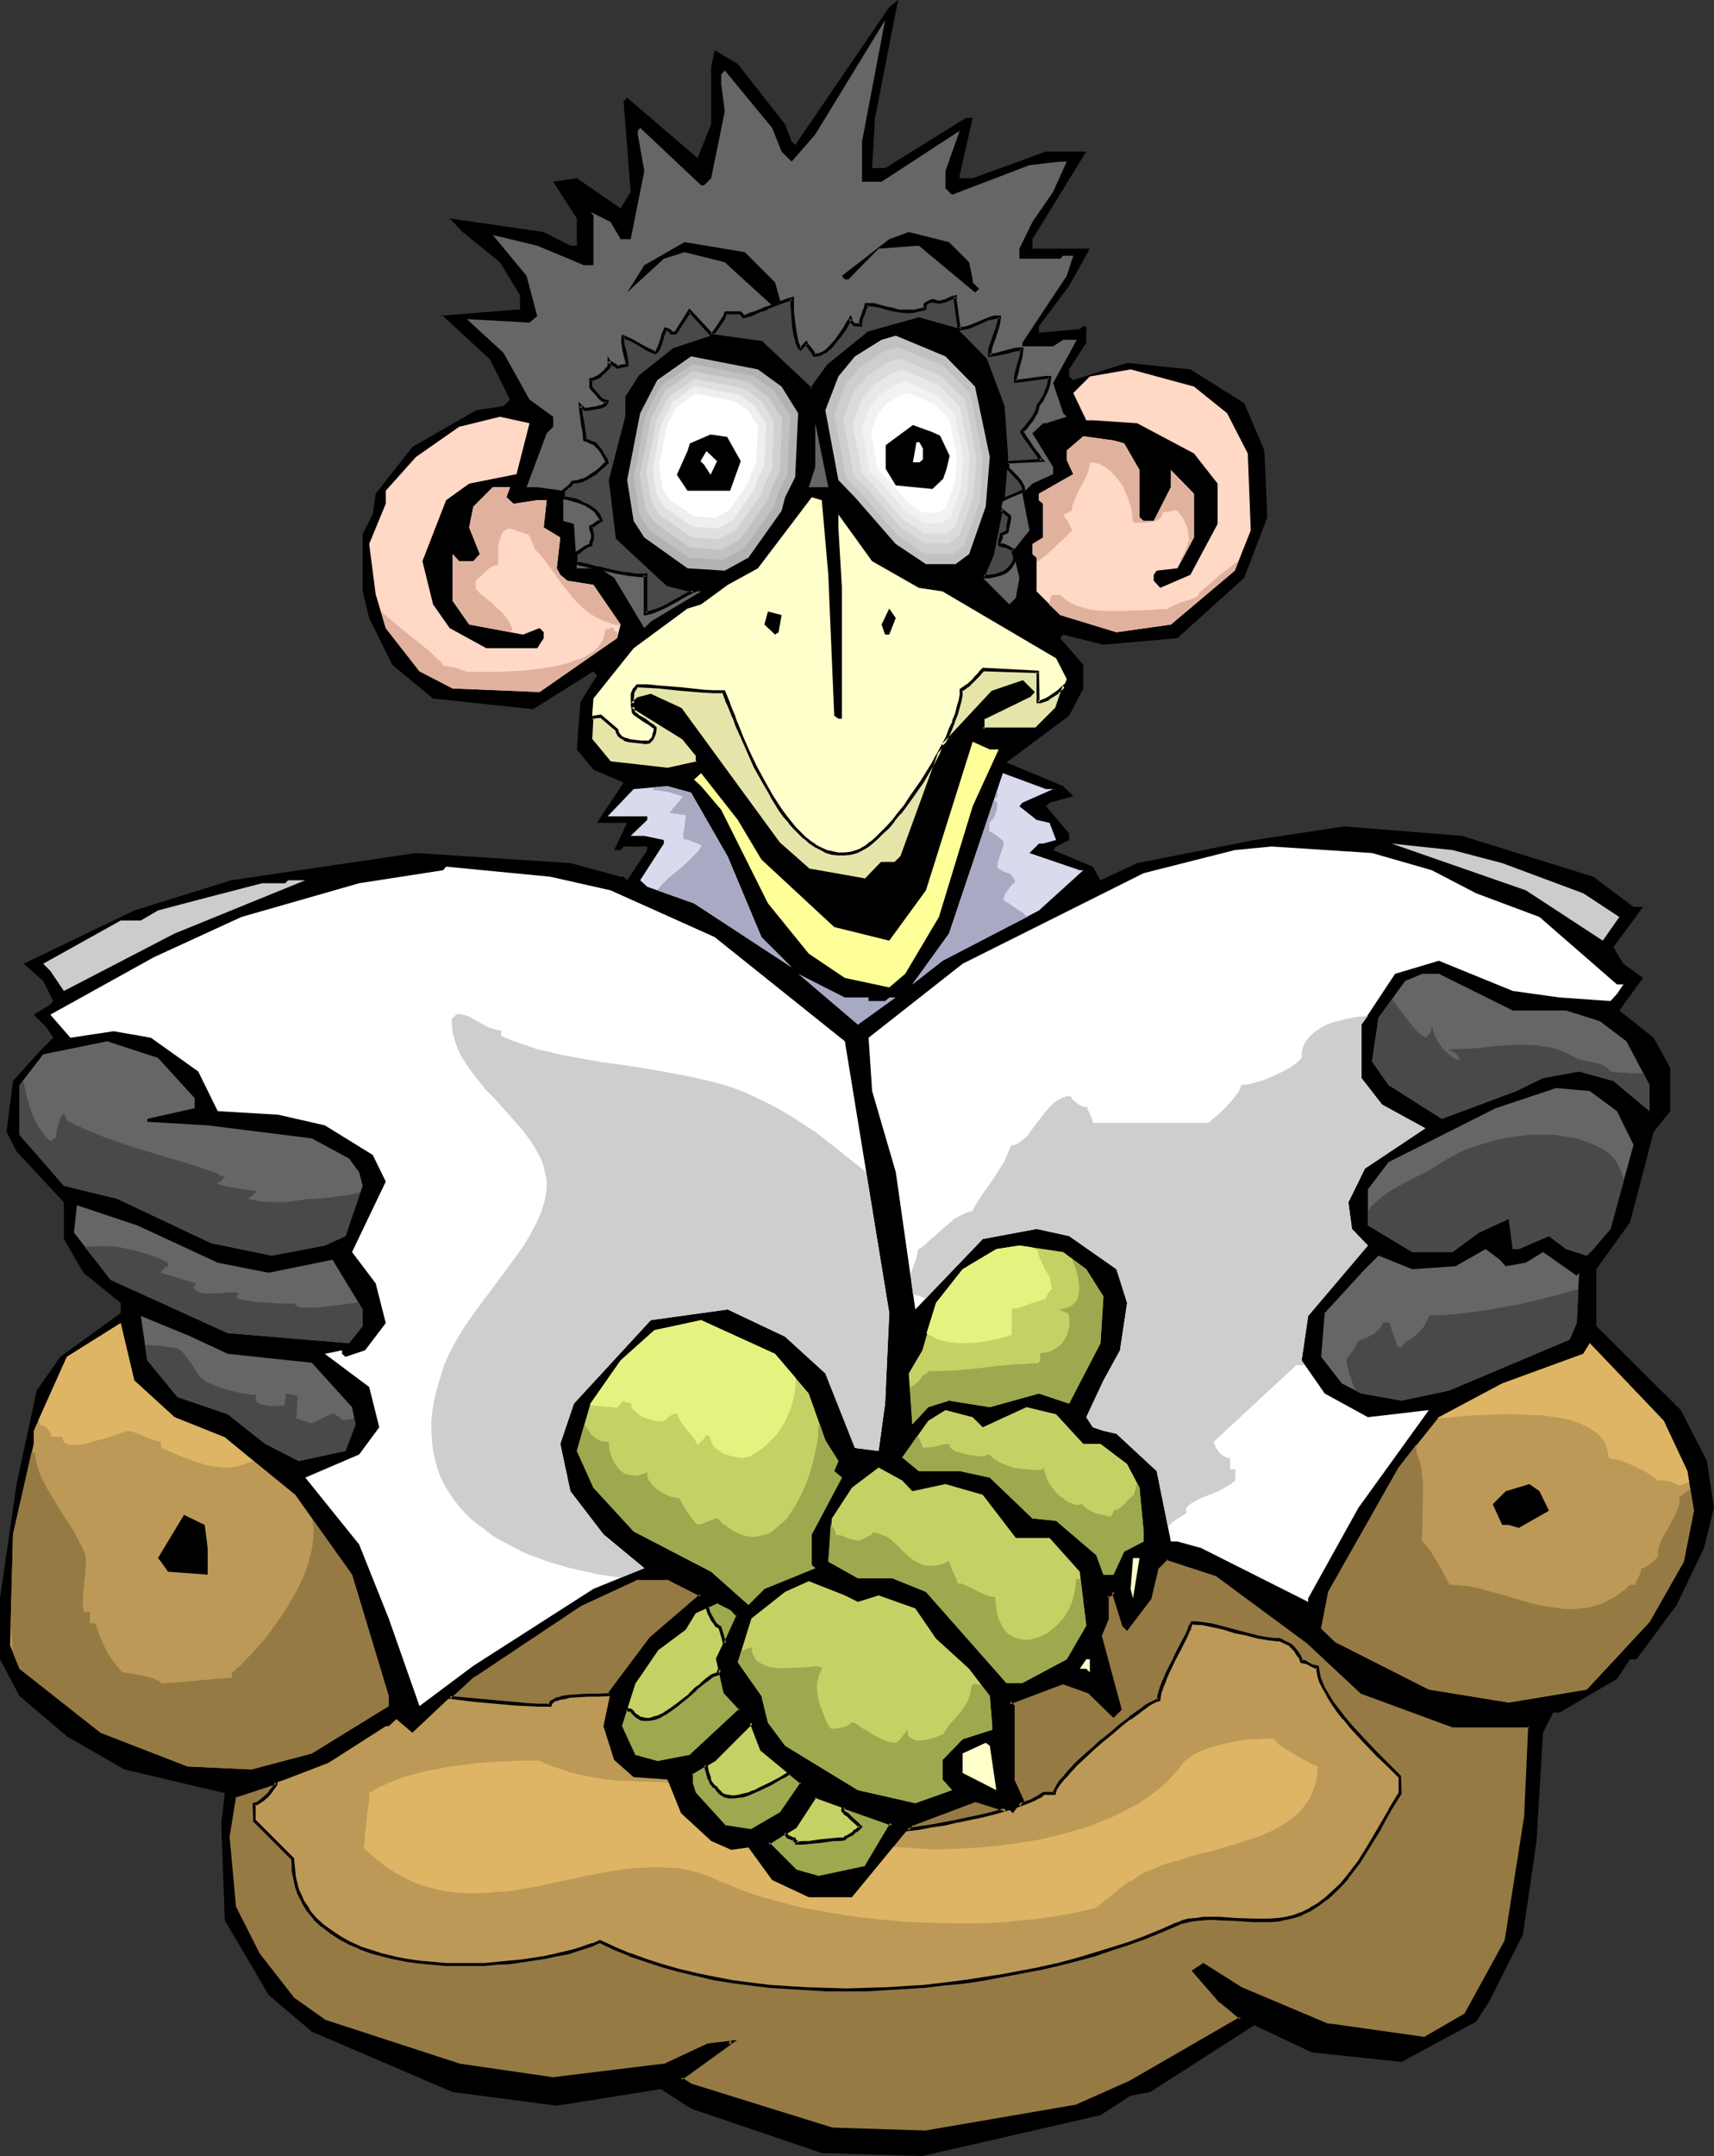 <?xml version="1.0" encoding="UTF-8" standalone="no"?>
<svg
   version="1.0"
   width="123.856mm"
   height="155.711mm"
   id="svg101"
   sodipodi:docname="Earbird Reading.wmf"
   xmlns:inkscape="http://www.inkscape.org/namespaces/inkscape"
   xmlns:sodipodi="http://sodipodi.sourceforge.net/DTD/sodipodi-0.dtd"
   xmlns="http://www.w3.org/2000/svg"
   xmlns:svg="http://www.w3.org/2000/svg">
  <rect width="100%" height="100%" fill="#333333" stroke="none"/>
  <sodipodi:namedview
     id="namedview101"
     pagecolor="#ffffff"
     bordercolor="#000000"
     borderopacity="0.25"
     inkscape:showpageshadow="2"
     inkscape:pageopacity="0.0"
     inkscape:pagecheckerboard="0"
     inkscape:deskcolor="#d1d1d1"
     inkscape:document-units="mm" />
  <defs
     id="defs1">
    <pattern
       id="WMFhbasepattern"
       patternUnits="userSpaceOnUse"
       width="6"
       height="6"
       x="0"
       y="0" />
  </defs>
  <path
     style="fill:#000000;fill-opacity:1;fill-rule:evenodd;stroke:none"
     d="m 238.18,45.892 h 3.555 l 22.137,-13.735 h 1.777 l -3.555,15.674 v 0.808 h 3.555 l 20.037,-7.272 h 10.988 l -14.704,23.915 v 2.585 h 15.674 l -5.656,10.18 -8.241,10.988 v 1.778 l 11.15,-0.97 0.97,-0.808 h 0.808 v 4.525 l -4.686,7.272 v 1.939 l 1.131,0.97 14.704,-4.686 17.29,1.778 14.704,9.211 5.494,12.927 0.808,18.26 -6.302,16.482 -18.259,16.482 -20.198,1.778 -10.988,-2.747 -0.808,0.97 6.302,7.272 v 6.464 l -3.878,7.433 -17.128,12.766 15.512,6.464 2.747,2.747 -6.463,1.778 -0.97,0.97 6.302,7.433 v 1.778 l -3.555,1.778 -0.808,0.97 10.826,4.525 2.101,3.717 10.018,-4.686 31.994,-6.302 24.561,-3.717 32.156,2.585 35.872,11.15 10.988,8.241 h 2.585 l -8.079,10.988 2.747,4.525 5.332,3.878 -6.463,8.888 9.372,7.433 4.524,8.241 v 11.796 l -4.524,5.656 -6.463,24.723 -9.21,12.766 v 15.513 l 23.107,22.946 7.11,13.897 1.939,12.766 -2.747,10.988 -7.433,15.513 -10.988,14.866 h -1.777 l -3.555,5.333 -15.674,9.211 h -1.777 l -2.747,5.494 -1.777,29.571 -3.717,25.531 -9.21,18.26 -3.555,5.494 -20.36,10.988 -24.561,-2.585 -15.674,-7.433 -28.439,18.26 -5.332,0.97 -8.241,5.332 -48.638,11.15 -27.47,-0.808 -35.711,-12.119 -8.241,-5.332 -28.439,4.525 -28.439,-3.717 L 85.157,554.581 73.361,544.562 61.403,524.202 60.434,497.862 61.403,489.459 33.933,482.996 18.259,473.947 5.332,462.959 0,452.94 v -16.644 l 4.524,-31.187 5.494,-25.531 6.463,-9.211 16.482,-11.958 v -2.747 l -10.18,-8.241 -5.332,-9.211 v -10.019 l -12.927,-13.897 -2.747,-5.332 1.777,-13.897 7.433,-8.241 3.555,-3.555 -1.777,-2.747 -3.555,-3.555 4.524,-2.747 0.808,-0.97 -2.747,-5.494 -5.332,-4.686 30.217,-14.543 26.5,-8.241 50.415,-7.433 42.174,2.747 13.735,3.717 h 0.808 l 0.97,0.97 5.494,-8.241 v -0.97 h -6.463 l -0.808,0.97 h -1.777 l 3.555,-7.433 h -8.241 l 7.271,-10.988 -8.241,-3.555 -4.524,-5.494 0.97,-12.927 4.524,-7.272 -0.97,-1.131 -16.482,10.342 -27.308,-2.909 -11.15,-9.211 -6.302,-12.766 -1.777,-7.272 v -15.674 l 2.747,-5.333 0.808,-5.656 10.018,-12.766 17.451,-10.019 7.433,-1.131 1.777,-1.778 -5.494,-10.988 -12.765,-11.796 h -1.939 l 21.976,-1.778 h 0.97 v -3.878 l -5.494,-9.049 -10.18,-8.241 -3.555,-3.717 25.692,3.717 7.271,3.717 h 1.777 v -7.433 l -6.463,-10.019 6.463,-0.97 11.957,8.241 2.747,-4.525 -1.939,-24.723 0.97,-0.97 19.229,16.482 3.717,-9.211 V 18.26 l 0.97,-4.525 6.302,3.717 12.927,16.482 1.777,4.686 0.97,0.97 L 242.866,1.939 245.29,0 238.988,32.157 Z"
     id="path1" />
  <path
     style="fill:#666666;fill-opacity:1;fill-rule:evenodd;stroke:none"
     d="m 235.433,49.608 h 5.332 l 21.33,-13.897 -3.878,10.988 v 4.686 l 1.777,1.778 21.168,-8.08 8.403,-0.97 h 1.777 l -3.717,8.241 -5.656,8.241 -3.555,7.272 v 2.747 h 11.15 l 0.808,-0.808 h 2.747 l -1.777,5.494 -12.119,18.26 v 0.97 h 8.403 l 2.747,-1.778 h 3.717 l -6.463,11.796 2.747,8.241 0.97,0.97 -5.656,1.778 h -0.808 l -2.909,2.747 5.656,9.211 v 1.939 l -5.656,2.585 -2.747,2.747 1.939,10.019 -4.524,5.656 1.777,7.272 -0.97,5.494 -1.777,1.778 -7.271,-7.272 2.585,-6.464 2.909,-14.705 0.97,-11.796 -0.97,-13.897 -4.686,-12.766 -8.241,-8.241 -10.018,-2.747 -13.735,3.717 -10.988,9.049 -4.524,6.464 -13.735,-12.766 -12.765,-1.939 -10.988,3.878 -9.372,7.272 -3.555,5.494 v 5.494 l -4.524,17.29 1.777,15.674 13.735,12.927 7.271,1.778 h 1.939 l -13.735,8.241 -1.777,1.778 -8.241,-13.735 -3.878,-2.585 h -6.302 l -0.808,-12.119 -2.909,-0.808 v -8.241 l -7.11,-0.97 h -2.909 l 5.494,-14.705 1.777,-1.778 v -2.747 l -6.463,-4.686 -7.11,-12.766 -10.018,-9.211 17.128,0.97 2.101,-1.778 -2.909,-10.988 -9.21,-11.15 12.119,2.909 12.765,5.333 h 2.585 V 58.819 l -0.808,-0.97 5.494,2.747 2.747,4.686 h 2.747 l 3.717,-18.583 -1.777,-10.019 v -0.97 l 0.646,-0.808 16.644,15.674 h 0.808 l 1.939,-1.939 3.717,-18.26 -0.97,-7.433 v -2.585 l 0.97,-1.131 12.927,15.674 2.585,6.464 2.747,2.747 6.463,-7.433 19.067,-31.187 -6.302,33.126 z"
     id="path2" />
  <path
     style="fill:#000000;fill-opacity:1;fill-rule:evenodd;stroke:none"
     d="m 264.68,71.585 0.97,4.686 v 0.808 l 1.777,1.778 -1.131,0.97 -15.351,-12.766 -10.988,0.808 -8.241,8.403 h -0.97 l -0.808,-0.97 12.927,-10.019 5.332,-1.939 10.988,2.747 z"
     id="path3" />
  <path
     style="fill:#000000;fill-opacity:1;fill-rule:evenodd;stroke:none"
     d="m 211.68,77.079 1.777,6.302 h -2.585 l -12.927,-11.796 -10.988,-2.747 -5.656,1.778 -10.018,9.211 4.686,-7.433 10.988,-6.302 16.482,2.747 z"
     id="path4" />
  <path
     style="fill:#c1c1c1;fill-opacity:1;fill-rule:evenodd;stroke:none"
     d="m 266.296,105.519 4.04,19.229 -1.131,13.574 -4.524,12.927 -3.717,2.747 h -8.079 l -8.241,-5.494 -11.15,-12.766 -4.524,-4.686 -3.555,-19.068 3.555,-9.211 4.524,-5.494 7.271,-4.525 3.878,-1.131 13.573,5.656 z"
     id="path5" />
  <path
     style="fill:#cecece;fill-opacity:1;fill-rule:evenodd;stroke:none"
     d="m 265.003,107.296 3.393,17.452 -0.323,6.14 -0.485,6.14 -2.101,5.817 -2.101,5.817 -1.616,1.293 -1.616,1.293 h -7.433 l -3.717,-2.424 -3.717,-2.585 -5.009,-5.656 -5.009,-5.817 -2.101,-2.101 -2.101,-2.101 -1.616,-8.726 -1.616,-8.726 1.616,-4.201 1.616,-4.201 2.101,-2.424 2.101,-2.424 3.232,-2.101 3.232,-2.101 3.555,-0.808 12.281,5.009 3.717,3.717 z"
     id="path6" />
  <path
     style="fill:#dbdbdb;fill-opacity:1;fill-rule:evenodd;stroke:none"
     d="m 263.549,109.074 1.616,7.756 1.454,7.918 -0.323,5.494 -0.485,5.494 -3.717,10.342 -2.909,2.262 h -6.625 l -6.625,-4.363 -8.887,-10.342 -1.939,-1.939 -1.939,-1.778 -2.909,-15.674 1.454,-3.717 1.454,-3.717 3.878,-4.363 2.747,-1.939 3.07,-1.778 1.454,-0.485 1.616,-0.323 10.988,4.525 3.232,3.393 z"
     id="path7" />
  <path
     style="fill:#e8e8e8;fill-opacity:1;fill-rule:evenodd;stroke:none"
     d="m 262.095,110.852 1.454,6.948 1.293,6.787 -0.323,5.009 -0.323,4.848 -1.777,4.686 -1.616,4.525 -1.131,0.97 -1.454,0.97 h -5.817 l -2.909,-1.939 -2.909,-1.939 -4.04,-4.525 -3.878,-4.686 -3.232,-3.232 -1.293,-6.948 -1.293,-6.787 1.293,-3.232 1.293,-3.393 1.616,-1.939 1.616,-1.939 2.585,-1.616 2.585,-1.616 2.747,-0.808 9.695,4.04 z"
     id="path8" />
  <path
     style="fill:#f2f2f2;fill-opacity:1;fill-rule:evenodd;stroke:none"
     d="m 260.641,112.791 2.424,11.796 -0.646,8.564 -1.293,3.878 -1.454,4.04 -1.131,0.808 -1.131,0.97 h -5.171 l -2.424,-1.778 -2.585,-1.616 -6.787,-7.918 -1.454,-1.454 -1.454,-1.454 -2.262,-11.958 2.262,-5.656 2.909,-3.393 2.101,-1.293 2.262,-1.454 1.293,-0.323 1.131,-0.485 8.403,3.555 z"
     id="path9" />
  <path
     style="fill:#ffffff;fill-opacity:1;fill-rule:evenodd;stroke:none"
     d="m 259.348,114.568 1.939,10.019 -0.485,7.11 -2.424,6.787 -1.939,1.454 h -4.363 l -4.201,-2.909 -5.817,-6.625 -2.424,-2.424 -1.777,-10.18 1.777,-4.686 2.424,-2.909 3.878,-2.424 1.939,-0.485 7.11,2.909 z"
     id="path10" />
  <path
     style="fill:#b2b2b2;fill-opacity:1;fill-rule:evenodd;stroke:none"
     d="m 213.457,105.519 4.524,7.272 -0.808,17.452 -2.747,5.494 -0.97,3.717 -9.049,12.766 -6.463,3.555 -10.18,-0.646 -11.796,-8.403 -2.909,-4.525 -1.777,-11.15 3.555,-18.26 4.686,-9.049 9.21,-6.464 18.259,3.555 z"
     id="path11" />
  <path
     style="fill:#c1c1c1;fill-opacity:1;fill-rule:evenodd;stroke:none"
     d="m 211.518,106.812 4.363,6.625 -0.485,7.918 -0.323,8.08 -1.293,2.585 -1.293,2.585 -0.485,1.616 -0.485,1.778 -4.04,5.817 -4.201,5.817 -2.909,1.616 -2.909,1.616 -9.372,-0.646 -5.332,-3.717 -5.494,-3.878 -1.293,-2.101 -1.293,-2.101 -1.616,-10.18 3.232,-16.805 2.101,-4.201 2.101,-4.04 4.363,-2.909 4.201,-2.909 8.403,1.616 8.241,1.616 2.909,2.101 z"
     id="path12" />
  <path
     style="fill:#d1d1d1;fill-opacity:1;fill-rule:evenodd;stroke:none"
     d="m 209.74,108.266 3.878,5.979 -0.646,14.382 -1.131,2.424 -1.131,2.262 -0.485,1.616 -0.485,1.454 -3.717,5.333 -3.717,5.333 -5.332,3.07 -8.564,-0.646 -4.848,-3.393 -4.848,-3.555 -1.293,-1.939 -1.131,-1.778 -0.808,-4.686 -0.808,-4.525 1.616,-7.756 1.454,-7.595 1.939,-3.717 0.97,-1.939 0.97,-1.939 7.595,-5.333 15.189,2.909 2.747,2.101 z"
     id="path13" />
  <path
     style="fill:#e0e0e0;fill-opacity:1;fill-rule:evenodd;stroke:none"
     d="m 207.963,109.559 1.777,2.747 1.616,2.585 -0.485,13.089 -2.101,4.201 -0.323,1.293 -0.485,1.454 -3.393,4.686 -3.393,4.848 -2.262,1.293 -2.424,1.454 -3.878,-0.323 -3.878,-0.323 -4.363,-3.07 -4.363,-3.07 -2.101,-3.393 -1.454,-8.403 1.454,-6.787 1.293,-6.948 1.777,-3.393 1.777,-3.232 3.393,-2.424 3.393,-2.424 13.573,2.585 z"
     id="path14" />
  <path
     style="fill:#efefef;fill-opacity:1;fill-rule:evenodd;stroke:none"
     d="m 206.186,110.852 1.454,2.424 1.616,2.424 -0.485,11.473 -1.131,1.939 -0.808,1.778 -0.323,1.293 -0.323,1.131 -3.07,4.363 -2.909,4.201 -4.201,2.424 -3.393,-0.323 -3.393,-0.162 -7.918,-5.494 -0.97,-1.616 -0.97,-1.454 -1.131,-7.433 2.424,-12.119 3.07,-5.979 5.979,-4.363 6.14,1.293 6.14,1.131 2.101,1.454 z"
     id="path15" />
  <path
     style="fill:#ffffff;fill-opacity:1;fill-rule:evenodd;stroke:none"
     d="m 204.408,112.144 2.585,4.201 -0.485,10.18 -1.616,3.232 -0.485,2.101 -5.332,7.433 -3.717,2.101 -5.817,-0.485 -6.787,-4.686 -1.777,-2.747 -0.97,-6.464 2.101,-10.665 2.585,-5.171 5.332,-3.717 10.665,2.101 z"
     id="path16" />
  <path
     style="fill:#ffd8c6;fill-opacity:1;fill-rule:evenodd;stroke:none"
     d="m 335.132,112.791 5.656,10.988 0.808,21.007 -4.363,10.988 -17.451,14.705 -14.866,2.101 -15.351,-4.686 -6.463,-6.464 v -9.211 l -1.131,-0.97 v -2.747 l 2.909,-1.778 v -9.211 l -1.131,-0.97 v -1.778 l 9.372,-5.332 -1.777,-3.878 v -2.585 l 4.524,-3.878 8.241,1.131 2.909,0.808 4.201,7.272 v 12.927 l 1.131,0.97 h 2.747 l 4.686,-9.211 v -4.686 l 6.302,6.464 v 11.958 l -4.524,8.403 -5.656,0.646 -0.808,1.131 v 1.616 l 1.777,1.939 8.241,-3.555 7.433,-13.897 v -10.988 l -6.463,-8.241 -15.512,-8.241 -12.119,-0.808 h -1.777 l -3.555,-7.433 4.524,-4.525 11.15,-1.939 17.29,4.686 z"
     id="path17" />
  <path
     style="fill:#ffd8c6;fill-opacity:1;fill-rule:evenodd;stroke:none"
     d="m 141.066,129.434 -12.927,2.585 -6.302,4.525 -6.463,16.644 2.909,11.796 4.524,6.464 10.018,5.494 h 13.897 l 1.777,-2.747 v -1.616 l -1.131,-1.131 -4.524,1.778 -14.704,-2.747 -4.524,-6.464 v -12.766 l 1.777,1.939 h 3.878 l 1.777,-1.939 -2.909,-7.272 1.131,-5.656 5.332,-5.333 h 4.686 l -0.97,2.747 1.939,1.778 6.463,-0.97 h 2.585 l -0.808,7.433 4.524,2.747 -0.97,8.403 0.97,1.778 1.939,1.616 7.11,1.131 7.433,10.827 -0.97,3.717 -21.168,14.705 -23.753,-0.97 -9.049,-4.686 -9.21,-11.796 -2.747,-9.211 -1.777,-13.735 4.524,-10.988 v -3.555 l 8.241,-9.211 11.796,-8.241 11.15,-2.747 8.079,1.778 z"
     id="path18" />
  <path
     style="fill:#666666;fill-opacity:1;fill-rule:evenodd;stroke:none"
     d="m 220.89,132.989 1.777,-5.494 v -11.958 l 3.555,17.452 z"
     id="path19" />
  <path
     style="fill:#000000;fill-opacity:1;fill-rule:evenodd;stroke:none"
     d="m 256.762,118.931 2.585,5.494 -0.808,3.555 -0.97,2.747 -2.909,2.747 -10.018,-0.97 -2.747,-4.525 v -6.464 l 7.433,-5.494 5.332,1.939 z"
     id="path20" />
  <path
     style="fill:#000000;fill-opacity:1;fill-rule:evenodd;stroke:none"
     d="m 202.307,125.879 -2.909,8.08 h -11.634 l -2.909,-4.363 2.909,-6.464 0.646,-2.101 5.656,-2.424 4.524,0.646 z"
     id="path21" />
  <path
     style="fill:#ffffff;fill-opacity:1;fill-rule:evenodd;stroke:none"
     d="m 252.076,122.486 v 2.909 l -0.97,0.808 h -1.777 l 0.97,-5.494 h 0.808 z"
     id="path22" />
  <path
     style="fill:#ffffff;fill-opacity:1;fill-rule:evenodd;stroke:none"
     d="m 194.067,129.596 -1.777,-2.747 -0.97,-0.97 1.616,-2.747 2.909,2.747 z"
     id="path23" />
  <path
     style="fill:#ffffcc;fill-opacity:1;fill-rule:evenodd;stroke:none"
     d="m 226.222,156.905 1.616,38.459 1.131,0.808 h 0.97 v -35.712 l -0.97,-16.482 v -3.555 l 9.21,12.766 12.765,7.272 6.463,0.97 20.037,11.796 10.988,6.464 2.909,5.656 -2.909,8.241 -5.332,5.333 h -14.704 v -2.747 l 12.765,-6.302 0.808,-0.97 -2.747,-2.747 -8.241,2.747 -13.573,14.705 -10.988,30.218 -1.777,1.778 h -3.878 l -4.363,4.686 -15.512,-2.747 -8.241,-7.272 -26.662,-36.681 -8.241,-3.717 -3.555,0.808 -1.939,1.939 14.704,9.049 3.555,4.686 v 1.778 l -8.241,1.939 -15.512,-1.939 -5.494,-6.464 0.808,-10.988 10.988,-13.735 14.704,-10.827 3.717,-1.131 7.271,-5.333 8.241,-4.525 14.704,-19.391 2.747,0.808 z"
     id="path24" />
  <path
     style="fill:#000000;fill-opacity:1;fill-rule:evenodd;stroke:none"
     d="m 242.866,173.226 h -1.131 l -0.97,-2.747 2.101,-4.363 1.777,2.585 z"
     id="path25" />
  <path
     style="fill:#000000;fill-opacity:1;fill-rule:evenodd;stroke:none"
     d="m 212.649,172.579 -0.97,0.646 -2.909,-2.747 0.97,-3.555 3.717,0.97 z"
     id="path26" />
  <path
     style="fill:#ffff99;fill-opacity:1;fill-rule:evenodd;stroke:none"
     d="m 272.76,204.574 -7.11,15.513 -9.21,30.218 -9.21,15.513 -4.363,3.717 -12.119,-2.585 -9.857,-6.625 -11.15,-13.735 -12.765,-25.531 -5.494,-6.464 -1.939,-1.778 1.939,-1.778 10.018,12.766 6.463,10.827 19.875,18.421 15.028,3.717 10.018,-13.735 12.765,-40.559 4.686,2.101 z"
     id="path27" />
  <path
     style="fill:#d8dbed;fill-opacity:1;fill-rule:evenodd;stroke:none"
     d="m 287.626,215.401 -8.403,3.717 -0.808,0.97 4.686,3.717 3.555,0.808 1.777,4.686 -3.555,0.97 h -1.131 l -2.585,2.585 13.735,4.686 h 0.97 l -12.119,10.988 -26.339,13.735 -8.241,6.464 10.018,-13.897 14.704,-43.791 11.796,4.363 z"
     id="path28" />
  <path
     style="fill:#d8dbed;fill-opacity:1;fill-rule:evenodd;stroke:none"
     d="m 198.753,233.822 9.21,21.976 8.241,8.241 -26.662,-17.452 -12.765,-4.525 -1.939,-1.778 6.463,-10.019 v -0.97 l -5.332,-1.131 h -3.717 l 4.524,-4.363 v -0.97 H 165.95 l 7.11,-7.433 9.21,-0.808 6.463,1.778 z"
     id="path29" />
  <path
     style="fill:#cccccc;fill-opacity:1;fill-rule:evenodd;stroke:none"
     d="m 410.271,235.6 22.137,8.241 9.857,6.464 -4.524,6.464 -21.006,-13.735 -36.68,-12.766 16.643,1.778 z"
     id="path30" />
  <path
     style="fill:#ffffff;fill-opacity:1;fill-rule:evenodd;stroke:none"
     d="m 391.042,237.539 12.119,6.302 17.29,6.464 21.168,18.421 h 1.777 l -1.777,2.585 -1.777,1.939 -13.897,-0.97 -12.765,-1.778 -20.198,-8.241 -11.957,3.555 -9.21,13.897 v 14.543 l 5.656,7.272 11.796,6.464 -16.482,10.988 -4.524,9.211 0.97,7.272 4.363,4.525 -16.32,19.229 -1.777,12.119 6.302,9.049 11.796,6.464 16.644,-1.939 -19.229,26.663 -13.735,24.723 v 0.97 l -29.247,-14.705 -6.463,-1.778 h -1.777 l -3.878,-19.229 -10.988,-10.18 -3.555,-0.808 -2.909,-0.97 -1.777,-2.747 4.686,-10.019 4.524,-8.241 1.939,-12.927 -2.909,-9.211 -12.927,-9.049 -8.887,-1.939 -14.704,2.747 -18.421,19.229 -5.332,-37.489 -6.463,-22.138 -0.97,-14.543 25.692,-20.199 49.446,-24.723 24.884,-6.302 10.018,-0.97 27.47,1.778 z"
     id="path31" />
  <path
     style="fill:#ffffff;fill-opacity:1;fill-rule:evenodd;stroke:none"
     d="m 150.276,239.316 16.482,3.717 28.439,12.766 35.549,28.44 12.119,74.17 -1.131,24.723 -1.777,12.927 -6.463,-0.808 -8.079,-20.36 -10.988,-10.019 -15.674,-7.433 -21.006,2.909 -21.006,22.784 -3.717,10.988 2.747,12.927 9.049,11.796 11.15,9.211 -13.897,5.656 -32.802,21.007 -14.704,10.988 -8.403,-23.915 -8.079,-20.199 -14.704,-18.26 14.704,-6.302 5.494,-7.433 -2.747,-10.988 -12.119,-9.049 4.686,-0.97 v 0.97 l 0.97,0.808 5.332,-1.778 5.656,-7.433 -2.747,-10.827 -6.463,-8.564 9.21,-19.229 -3.555,-7.272 -13.089,-8.08 -12.765,-2.909 -16.482,-0.97 -5.332,-10.827 -12.927,-9.211 -10.18,-1.778 -11.796,1.778 -5.494,-6.302 28.278,-15.674 23.915,-10.988 32.156,-9.211 22.945,-3.555 0.808,-0.97 18.421,1.778 z"
     id="path32" />
  <path
     style="fill:#cccccc;fill-opacity:1;fill-rule:evenodd;stroke:none"
     d="m 47.668,254.829 -30.217,15.674 -3.717,-5.494 -1.939,-1.939 21.168,-11.796 h 5.494 l 4.686,-2.747 10.988,-2.909 17.451,-4.525 h 6.302 l 0.808,-0.808 h 4.686 z"
     id="path33" />
  <path
     style="fill:#a8aac4;fill-opacity:1;fill-rule:evenodd;stroke:none"
     d="m 237.21,272.281 v 0.97 h 4.524 l 1.131,-0.97 h 1.777 l -10.342,7.433 -16.32,-13.897 12.765,6.464 z"
     id="path34" />
  <path
     style="fill:#666666;fill-opacity:1;fill-rule:evenodd;stroke:none"
     d="m 413.179,275.836 h 14.543 l 9.21,2.909 7.271,5.494 6.302,11.958 v 7.11 l -9.857,-8.241 -9.372,-2.585 -9.857,1.778 -7.271,3.555 -20.36,7.595 -14.543,-9.211 -4.524,-6.464 1.777,-11.958 7.271,-10.019 4.686,-1.939 h 4.524 z"
     id="path35" />
  <path
     style="fill:#666666;fill-opacity:1;fill-rule:evenodd;stroke:none"
     d="m 53.162,299.752 v 2.747 l -12.927,2.909 v 0.808 l 16.482,0.97 28.439,3.555 10.18,5.494 2.747,3.717 0.97,3.717 -4.686,13.735 -5.656,2.585 -14.543,2.747 -16.482,-3.393 -25.692,-12.119 -14.543,-3.555 -12.119,-13.897 v -13.574 l 6.463,-8.403 17.451,-3.555 13.897,4.525 z"
     id="path36" />
  <path
     style="fill:#666666;fill-opacity:1;fill-rule:evenodd;stroke:none"
     d="m 441.618,303.307 4.524,9.211 -6.302,22.946 -4.686,5.494 -1.777,1.778 -5.656,-1.778 -4.686,-3.555 -8.241,3.555 h -1.616 l -1.131,-8.241 -8.079,3.717 -7.271,5.332 h -10.988 l -12.119,-7.272 v -9.857 l 5.656,-7.433 29.247,-14.705 16.482,-5.494 9.21,0.808 z"
     id="path37" />
  <path
     style="fill:#666666;fill-opacity:1;fill-rule:evenodd;stroke:none"
     d="m 59.464,344.674 13.897,2.747 17.451,-3.555 8.241,13.574 v 4.525 L 95.337,366.65 62.211,363.903 30.217,349.36 20.198,336.433 l 0.808,-7.433 16.482,5.494 z"
     id="path38" />
  <path
     style="fill:#c6d165;fill-opacity:1;fill-rule:evenodd;stroke:none"
     d="m 296.675,346.451 4.686,7.433 -0.808,12.766 -8.564,16.482 -8.241,-2.747 -13.412,3.717 -11.15,-1.778 -5.656,1.778 -4.363,4.686 -0.97,-13.897 3.717,-6.302 3.717,-12.927 7.271,-9.211 9.21,-5.494 6.302,-0.97 11.957,1.778 z"
     id="path39" />
  <path
     style="fill:#666666;fill-opacity:1;fill-rule:evenodd;stroke:none"
     d="m 411.24,345.643 5.494,-0.97 4.686,-2.909 9.21,6.464 0.646,-0.808 -0.646,13.735 -1.939,4.525 -32.964,13.897 -12.927,2.747 -10.988,-1.939 -5.332,-2.747 -5.656,-7.272 0.97,-11.958 10.988,-11.958 3.717,-3.717 9.21,3.717 11.796,-0.808 8.241,-4.686 3.878,2.909 z"
     id="path40" />
  <path
     style="fill:#666666;fill-opacity:1;fill-rule:evenodd;stroke:none"
     d="m 62.211,369.559 22.945,2.424 10.988,12.119 0.97,4.686 -2.747,7.272 -12.765,2.747 -9.21,-4.686 -10.18,-8.08 -13.735,-4.686 -8.241,-10.019 -1.777,-12.119 13.735,5.656 z"
     id="path41" />
  <path
     style="fill:#c6d165;fill-opacity:1;fill-rule:evenodd;stroke:none"
     d="m 220.89,380.385 4.524,12.766 3.555,5.656 -1.131,2.747 2.101,1.778 -8.241,15.513 v 8.403 l 0.97,0.808 -13.897,5.656 -4.363,4.363 -10.18,-9.049 -21.168,-10.988 -10.988,-11.958 -4.524,-10.019 3.717,-12.927 8.241,-11.796 9.21,-8.241 12.765,-2.747 20.198,9.211 z"
     id="path42" />
  <path
     style="fill:#bc9956;fill-opacity:1;fill-rule:evenodd;stroke:none"
     d="m 47.668,386.849 13.735,5.494 19.229,15.674 15.512,21.815 10.018,33.126 v 2.747 L 85.157,478.633 68.675,482.996 51.223,482.188 27.47,472.977 5.332,455.525 2.747,449.062 3.555,418.844 9.21,394.121 v -3.555 l 9.049,-20.199 14.704,-9.211 3.717,15.674 z"
     id="path43" />
  <path
     style="fill:#bc9956;fill-opacity:1;fill-rule:evenodd;stroke:none"
     d="m 460.847,401.554 1.777,10.827 -2.747,13.897 -9.372,16.482 -17.128,18.421 -21.33,3.555 -21.814,-3.555 -25.531,-12.927 -3.878,-3.717 1.939,-10.019 19.229,-33.934 10.988,-13.735 17.29,-9.211 22.137,-8.08 1.777,-2.909 20.198,21.168 z"
     id="path44" />
  <path
     style="fill:#c6d165;fill-opacity:1;fill-rule:evenodd;stroke:none"
     d="m 295.867,394.121 h 4.686 l 7.271,5.494 3.393,6.464 1.131,11.958 v 2.747 l -5.332,2.747 -2.909,6.302 h -2.747 l -1.939,-5.332 -10.988,-9.372 -6.463,-0.646 -11.634,-11.15 -8.241,-1.778 h -11.15 l -4.524,-3.717 7.11,-10.019 4.686,-2.909 7.433,1.939 2.747,2.747 11.957,-5.494 8.079,1.939 z"
     id="path45" />
  <path
     style="fill:#c6d165;fill-opacity:1;fill-rule:evenodd;stroke:none"
     d="m 249.168,407.048 9.049,-1.939 10.18,2.909 9.049,11.796 h 9.21 l 8.241,9.211 1.777,14.705 -5.332,9.211 -12.119,6.464 h -4.363 l -21.976,-24.885 -9.21,-3.717 h -9.372 l -8.079,-4.525 0.97,-11.796 5.494,-8.403 7.271,-5.494 6.463,3.555 z"
     id="path46" />
  <path
     style="fill:#000000;fill-opacity:1;fill-rule:evenodd;stroke:none"
     d="m 423.036,412.381 -8.241,4.686 -2.747,-0.808 h -1.777 l -2.585,-5.656 3.555,-3.555 6.463,-1.939 2.747,1.939 z"
     id="path47" />
  <path
     style="fill:#000000;fill-opacity:1;fill-rule:evenodd;stroke:none"
     d="m 56.717,422.561 v 7.272 l -10.826,-0.808 -1.939,-2.747 -0.808,-0.97 7.11,-11.796 5.656,2.747 z"
     id="path48" />
  <path
     style="fill:#ffffcc;fill-opacity:1;fill-rule:evenodd;stroke:none"
     d="m 309.44,436.296 -0.646,-2.585 0.646,-8.403 h 1.777 z"
     id="path49" />
  <path
     style="fill:#bc9956;fill-opacity:1;fill-rule:evenodd;stroke:none"
     d="m 357.27,448.254 14.543,13.735 24.884,9.211 h 21.006 l -0.97,24.885 -5.494,33.934 -10.988,19.876 -10.988,6.464 -26.5,-3.555 -23.753,-10.019 -10.342,-6.464 -2.585,1.778 7.271,8.241 5.656,4.686 -30.217,17.452 -14.704,6.302 -41.205,7.272 -25.692,-0.808 -38.458,-11.958 -2.747,-1.939 13.735,-10.019 -6.302,0.97 -12.119,5.494 -30.217,3.555 -25.692,-3.555 -36.68,-11.958 -9.049,-6.464 -9.049,-11.796 -6.463,-12.927 -1.939,-19.229 1.939,-10.988 13.735,-4.686 11.796,-4.525 15.674,-10.019 h 0.808 l 2.101,-1.939 4.363,3.717 16.643,-15.674 29.247,-19.229 15.674,-7.272 h 8.079 l 9.21,4.686 -13.735,11.796 -10.988,14.705 -1.939,9.211 2.909,9.211 5.332,4.686 9.21,0.646 3.717,9.211 8.241,7.595 5.494,2.424 4.686,-0.646 6.463,8.888 10.018,4.686 h 11.796 l 16.482,-20.037 17.128,-6.464 8.564,2.585 h 0.808 l 0.97,0.97 2.585,-3.555 -2.585,-5.656 v -20.037 l -0.97,-0.97 14.704,-5.333 7.271,2.585 6.463,6.302 1.777,-1.778 -5.332,-20.037 1.777,-4.686 v -6.302 h 0.646 l 1.131,-0.97 2.909,9.211 0.808,0.808 6.302,-8.241 1.777,-8.241 2.747,-2.747 13.897,4.525 z"
     id="path50" />
  <path
     style="fill:#c6d165;fill-opacity:1;fill-rule:evenodd;stroke:none"
     d="m 234.302,437.266 5.656,-1.778 10.018,3.555 5.656,8.241 9.049,8.241 5.656,7.433 0.646,8.241 v 0.97 l -8.079,2.585 -5.494,5.656 v 5.333 l 2.585,2.909 -10.018,3.555 -15.674,-3.555 -19.875,-12.119 -4.686,-6.302 -1.777,-7.272 -6.463,-9.211 3.717,-11.958 9.21,-7.272 6.463,-2.909 9.857,3.878 z"
     id="path51" />
  <path
     style="fill:#ffffcc;fill-opacity:1;fill-rule:evenodd;stroke:none"
     d="m 297.644,456.495 -0.97,-0.97 h -1.777 l 1.777,-2.585 h 0.97 z"
     id="path52" />
  <path
     style="fill:#ffffcc;fill-opacity:1;fill-rule:evenodd;stroke:none"
     d="m 272.113,488.652 -9.21,-4.686 v -5.333 l 6.302,-2.909 1.131,0.808 z"
     id="path53" />
  <path
     style="fill:#c6d165;fill-opacity:1;fill-rule:evenodd;stroke:none"
     d="m 201.5,440.982 -5.494,11.958 1.939,9.049 4.363,4.525 -13.573,12.766 -9.21,1.939 -6.463,-1.939 -3.555,-8.08 3.555,-11.796 6.463,-9.372 7.433,-5.494 2.585,-4.363 6.463,-2.909 3.717,1.778 z m 34.903,68.676 -12.765,2.747 -6.463,-1.778 -7.433,-7.433 7.433,-4.525 5.494,-8.241 21.006,7.433 z m -17.451,-22.946 -10.988,-9.211 -2.747,-7.272 -10.018,10.18 -6.463,3.555 v 2.747 l 0.808,2.747 8.403,9.211 7.271,0.97 8.241,-4.686 z"
     id="path54" />
  <path
     style="fill:#000000;fill-opacity:1;fill-rule:evenodd;stroke:none"
     d="m 201.176,441.305 v -0.485 l -5.656,11.958 2.101,9.372 4.363,4.686 v -0.485 l -13.573,12.604 h 0.323 l -9.21,1.778 h 0.162 l -6.463,-1.778 0.323,0.162 -3.717,-8.08 v 0.162 l 3.717,-11.635 v 0 l 6.302,-9.211 -0.162,0.162 7.595,-5.656 2.747,-4.525 -0.323,0.162 6.463,-2.909 h -0.485 l 3.878,1.939 -0.162,-0.162 1.777,1.939 0.808,-0.485 -1.939,-2.101 -4.04,-1.939 -6.787,3.07 -2.747,4.363 h 0.162 l -7.433,5.494 -6.463,9.534 -3.717,11.958 3.717,8.403 6.787,1.939 9.372,-1.778 14.058,-13.25 -4.686,-4.848 0.162,0.162 -2.101,-9.049 v 0.323 l 5.656,-12.281 z"
     id="path55" />
  <path
     style="fill:#000000;fill-opacity:1;fill-rule:evenodd;stroke:none"
     d="m 236.079,509.497 0.323,-0.162 -12.927,2.747 h 0.162 l -6.302,-1.778 h 0.162 l -7.433,-7.433 v 0.646 l 7.433,-4.525 5.494,-8.403 -0.485,0.162 21.006,7.595 -0.323,-0.808 -7.11,11.958 0.485,0.485 7.595,-12.443 -21.814,-7.595 -5.494,8.403 v 0 l -7.756,4.848 7.756,7.756 6.787,1.939 12.927,-2.909 z"
     id="path56" />
  <path
     style="fill:#000000;fill-opacity:1;fill-rule:evenodd;stroke:none"
     d="m 219.597,486.712 -11.473,-9.372 0.323,0.162 -3.07,-8.08 -10.503,10.665 h 0.162 l -6.787,3.717 v 3.07 l 0.97,2.909 8.564,9.211 7.433,1.131 8.403,-4.848 5.979,-8.564 -0.97,-0.162 -5.656,8.241 0.162,-0.162 -8.079,4.686 h 0.162 l -7.271,-1.131 0.323,0.162 -8.403,-9.211 0.162,0.162 -0.808,-2.585 v 0 -2.747 l -0.323,0.485 6.463,-3.717 10.18,-10.18 -0.808,-0.323 2.909,7.595 11.15,9.211 -0.162,-0.485 z"
     id="path57" />
  <path
     style="fill:#494949;fill-opacity:1;fill-rule:evenodd;stroke:none"
     d="m 273.891,136.544 1.454,-0.808 1.616,-0.646 1.454,-0.646 0.646,-0.323 0.485,-0.323 v -0.808 l -0.485,-0.97 -0.485,-0.808 -0.808,-0.808 -1.454,-1.616 -0.646,-0.485 -0.485,-0.485 v -1.616 l 9.372,-0.646 -0.323,-0.162 -0.162,-0.323 -0.808,-0.97 -0.808,-1.131 -1.616,-2.424 -0.808,-1.131 -0.646,-0.97 -0.162,-0.323 -0.162,-0.323 0.646,-0.646 0.808,-0.808 1.293,-1.778 0.646,-0.97 0.646,-0.97 0.162,-1.131 0.162,-0.808 0.646,-0.646 0.485,-0.97 0.646,-0.97 0.485,-1.131 0.323,-0.97 0.323,-1.131 0.323,-0.97 v -0.97 l -0.97,0.162 h -1.131 l -5.009,0.808 -1.131,0.162 h -1.131 l 0.162,-0.97 0.162,-1.131 0.646,-2.262 0.485,-2.262 0.323,-1.131 V 95.339 h -0.97 l -0.97,0.162 -2.585,0.646 -2.262,0.646 -1.131,0.162 h -0.97 l 0.162,-1.293 0.323,-1.293 0.97,-2.585 0.97,-2.747 0.162,-1.293 0.162,-1.293 -1.293,0.162 -1.454,0.323 -2.747,1.131 -2.747,1.293 -1.293,0.323 -1.454,0.162 -0.162,-0.97 v -0.97 l -0.323,-2.424 -0.323,-2.262 -0.162,-1.131 -0.162,-1.131 -0.162,0.162 -0.485,0.162 -0.646,0.323 -1.454,0.485 -0.808,0.162 -0.808,0.162 -0.808,-0.162 -0.808,-0.162 -0.485,0.162 -0.646,0.162 -0.646,0.323 -0.485,0.323 v 0.646 0.646 l -1.293,0.323 -1.293,0.162 -1.293,0.162 h -1.131 l -1.939,-0.162 -1.777,-0.323 -1.777,-0.485 -1.616,-0.485 -1.777,-0.323 -2.101,-0.162 v 0.485 l -0.162,0.485 -0.323,0.646 -0.162,0.808 -0.646,1.778 -0.162,0.808 -0.162,0.646 h -1.616 l -0.646,-0.808 -0.323,-0.485 -0.162,-0.323 -0.323,0.485 -0.323,0.646 -0.97,1.454 -0.97,1.616 -1.293,1.778 -1.293,1.454 -0.646,0.646 -0.808,0.646 -0.808,0.485 -0.808,0.323 -0.808,0.323 h -0.808 l -0.485,-0.808 -0.485,-0.808 -0.646,-0.808 -0.485,-0.97 -1.616,1.778 -0.323,-0.485 -0.323,-0.485 -0.162,-0.646 -0.323,-0.808 -0.323,-1.616 -0.323,-2.101 -0.323,-4.201 -0.162,-1.778 v -1.616 l -1.616,0.485 -1.777,0.485 -3.393,1.454 -1.616,0.646 -1.777,0.646 -1.454,0.646 -1.616,0.485 -0.97,-1.131 h -3.878 l -0.323,0.808 -0.485,0.808 -1.131,1.939 -0.646,0.808 -0.485,0.808 -0.485,0.485 -0.323,0.485 -5.979,-6.625 -3.878,5.979 h -0.646 -0.485 l -0.162,-0.323 -0.485,-0.323 -0.485,-0.323 h -0.485 l -0.808,1.616 -0.485,1.778 -0.485,1.778 -0.485,0.646 -0.485,0.646 -2.101,-0.97 -2.101,-1.131 -2.262,-1.293 -2.424,-0.97 -0.162,0.646 0.162,0.808 v 0.97 l 0.323,1.131 0.485,2.101 0.162,0.97 0.162,1.131 h -0.646 l -0.808,0.323 -0.808,0.162 h -0.485 l -0.162,-0.162 -0.162,-0.162 -0.808,-0.485 -0.646,-0.323 -0.323,-0.323 -0.162,-0.162 v 1.616 l -0.485,0.485 -0.485,0.646 -1.293,0.97 -0.646,0.485 -0.646,0.485 -0.808,0.162 -0.485,0.162 v 0.97 1.293 l 0.323,0.485 0.485,0.485 1.131,1.293 0.646,0.646 0.485,0.485 0.646,0.323 h 0.646 v 0.323 l -0.323,0.323 -0.485,0.323 -0.808,0.485 -0.97,0.323 -2.101,0.323 -0.808,0.162 h -0.485 l -1.293,-1.131 0.162,1.293 v 1.293 l 0.485,2.585 0.323,2.262 0.162,0.97 0.162,0.97 h 0.162 l 0.323,0.162 0.808,0.323 0.808,0.323 0.323,0.162 h 0.162 l 0.97,1.131 0.97,1.293 0.808,1.293 0.323,0.808 0.323,0.646 -0.808,0.808 -0.97,0.97 -1.131,0.808 -1.131,0.97 -1.293,0.646 -1.293,0.646 -1.293,0.485 h -1.454 l -0.485,0.646 -0.485,0.646 -1.616,1.131 v 1.778 l 1.616,0.323 1.616,0.485 1.616,0.646 1.454,0.646 1.293,0.808 1.293,0.97 0.485,0.646 0.323,0.485 0.323,0.646 0.323,0.646 -0.323,0.162 -0.323,0.162 -0.808,0.646 -0.808,0.485 -0.323,0.162 -0.162,0.162 v 0.808 l 0.162,0.646 0.162,0.646 0.162,0.646 -0.162,0.323 -0.162,0.485 -0.162,0.646 v 0.646 l -1.131,0.485 -0.97,0.646 -0.97,0.808 -1.131,0.646 0.162,2.424 1.293,0.323 1.454,0.323 2.909,0.808 h 0.808 l 0.323,0.162 4.04,0.808 1.939,0.323 1.777,0.323 1.454,0.162 1.293,0.162 h 0.97 0.323 l 0.323,-0.162 v 10.503 l 1.616,-0.323 1.616,-0.485 1.616,-0.808 1.777,-0.808 3.232,-1.939 1.616,-0.808 1.616,-0.808 -7.11,-1.778 -13.735,-12.927 -1.777,-15.674 4.524,-17.29 v -5.494 l 3.555,-5.494 9.372,-7.272 10.988,-3.878 12.765,1.939 13.735,12.766 4.524,-6.464 10.988,-9.049 13.735,-3.717 10.018,2.747 8.241,8.241 4.686,12.766 0.97,13.897 z m 2.909,13.574 -0.162,0.323 0.485,1.939 -0.485,1.293 -0.646,1.131 -0.808,0.808 -1.131,0.646 -1.293,0.485 -1.293,0.485 -1.454,0.162 h -1.454 l 2.424,-6.14 2.424,-12.281 2.262,1.939 v 0.97 l -0.323,2.101 -0.162,0.808 v 0.162 l -0.162,0.162 -0.485,0.323 -0.485,0.323 -0.485,0.162 -0.162,0.485 -0.162,0.646 -0.162,0.808 -0.162,0.808 0.808,0.162 0.646,0.162 0.646,0.162 0.323,0.323 0.808,0.323 z"
     id="path58" />
  <path
     style="fill:#000000;fill-opacity:1;fill-rule:evenodd;stroke:none"
     d="m 273.406,137.191 2.101,-1.131 1.616,-0.646 1.454,-0.646 0.646,-0.162 0.808,-0.485 -0.162,-1.293 -0.485,-0.97 v 0 l -0.485,-0.808 -0.162,-0.162 -0.646,-0.808 -1.454,-1.454 -1.131,-1.131 0.162,0.323 v -1.616 l -0.485,0.323 10.342,-0.485 -0.97,-0.97 v 0 l -0.323,-0.323 h 0.162 l -0.646,-0.97 -0.97,-1.131 -1.616,-2.424 -0.808,-1.131 -0.485,-0.808 -0.323,-0.485 v 0.162 l -0.162,-0.323 v 0.485 l 0.646,-0.646 0.808,-0.808 v -0.162 l 1.454,-1.778 0.485,-0.97 v 0 l 0.646,-0.97 0.323,-1.131 v 0 l 0.162,-0.808 -0.162,0.162 0.646,-0.808 v 0 l 0.646,-0.808 v -0.162 l 0.485,-0.97 0.485,-0.97 v 0 l 0.485,-1.131 v -0.162 l 0.323,-0.97 0.162,-0.97 v -0.162 l 0.162,-1.293 h -1.454 -0.162 l -1.131,0.162 -4.848,0.646 -1.131,0.162 v 0 h -1.131 l 0.485,0.485 v -0.97 0 l 0.323,-1.131 v 0.162 l 0.485,-2.262 0.646,-2.262 v 0 l 0.162,-1.131 v -0.162 l 0.162,-1.454 h -1.454 v 0 l -1.131,0.162 v 0 l -2.424,0.646 -2.424,0.646 v 0 l -0.97,0.162 v 0 l -0.97,0.162 0.485,0.485 0.162,-1.293 v 0 l 0.323,-1.293 0.97,-2.747 0.808,-2.585 0.323,-1.293 v -0.162 l 0.162,-1.616 h -1.939 v 0 l -1.454,0.485 v 0 l -2.747,1.131 -2.747,1.131 v 0 l -1.293,0.323 v 0 l -1.454,0.162 0.646,0.485 -0.162,-0.97 v 0 l -0.162,-1.131 -0.323,-2.262 -0.323,-2.424 -0.162,-0.97 v 0 -1.616 l -0.97,0.323 0.162,-0.162 -0.323,0.162 h -0.162 l -0.646,0.323 -1.454,0.646 v 0 l -0.808,0.162 h 0.162 l -0.808,0.162 h 0.162 l -0.97,-0.162 h 0.162 l -0.97,-0.323 -0.646,0.162 v 0 l -0.646,0.323 -0.646,0.323 -0.646,0.485 v 1.454 l 0.323,-0.485 -1.454,0.323 v 0 l -1.293,0.323 h -1.131 v 0 h -1.131 -1.939 v 0 l -1.777,-0.485 h 0.162 l -1.777,-0.323 -1.777,-0.485 v 0 l -1.777,-0.485 v 0 h -2.424 l -0.162,0.646 v 0 l -0.162,0.485 h 0.162 l -0.323,0.646 h -0.162 l -0.162,0.808 -0.646,1.778 -0.162,0.808 v 0 0.808 l 0.323,-0.485 h -1.616 l 0.323,0.162 -0.808,-0.808 0.162,0.162 -0.323,-0.485 h 0.162 l -0.485,-1.293 -0.808,1.454 v -0.162 l -0.485,0.808 -0.808,1.454 -1.131,1.616 -1.131,1.616 v 0 l -1.293,1.454 -0.646,0.646 v 0 l -0.646,0.646 v 0 l -0.808,0.485 v 0 l -0.808,0.323 h 0.162 l -0.808,0.162 v 0 l -0.808,0.162 0.485,0.162 -0.485,-0.808 v -0.162 l -0.646,-0.808 -0.646,-0.808 v 0.162 l -0.808,-1.454 -1.939,2.101 h 0.646 l -0.323,-0.323 v 0 l -0.162,-0.485 -0.323,-0.646 v 0 l -0.162,-0.808 v 0.162 l -0.323,-1.778 -0.323,-1.939 -0.485,-4.201 v 0 -1.778 -2.262 l -2.262,0.646 -1.616,0.646 h -0.162 l -3.393,1.454 v -0.162 l -1.777,0.808 v 0 l -1.616,0.646 v 0 l -1.616,0.485 h 0.162 l -1.616,0.646 h 0.485 l -1.131,-1.131 h -4.363 l -0.323,0.97 -0.485,0.808 v 0 l -1.777,2.747 -0.646,0.808 0.162,-0.162 -0.485,0.646 v 0 l -0.323,0.323 h 0.646 l -6.463,-6.948 -4.04,6.464 0.323,-0.162 h -1.131 l 0.323,0.162 -0.323,-0.485 -0.485,-0.323 -0.646,-0.323 -0.808,-0.162 -0.808,1.939 v 0 l -0.485,1.778 -0.646,1.778 v -0.162 l -0.323,0.808 v 0 l -0.485,0.646 0.485,-0.162 -2.101,-0.97 -2.101,-1.131 -2.262,-1.293 -2.909,-1.293 0.646,1.454 0.162,-0.808 -0.646,0.323 2.424,0.97 2.262,1.293 2.101,1.293 2.262,0.97 0.808,-0.808 v 0 l 0.485,-0.808 0.646,-1.778 0.485,-1.778 v 0 l 0.646,-1.616 -0.485,0.162 0.485,0.162 h -0.162 l 0.646,0.162 h -0.162 l 0.485,0.323 -0.162,-0.162 0.323,0.646 h 1.616 l 4.04,-6.14 h -0.646 l 6.302,6.948 0.485,-0.808 v 0 l 0.485,-0.485 h 0.162 l 0.485,-0.808 1.939,-2.747 v -0.162 l 0.323,-0.808 0.323,-0.808 -0.323,0.323 h 3.878 l -0.323,-0.162 1.131,1.293 1.777,-0.485 h 0.162 l 1.454,-0.646 v 0 l 1.777,-0.808 v 0.162 l 1.616,-0.646 v -0.162 l 3.393,-1.293 v 0 l 1.777,-0.646 1.616,-0.485 -0.646,-0.323 v 1.616 l 0.162,1.778 v 0.162 l 0.323,4.201 0.323,1.939 0.485,1.778 v 0 l 0.162,0.808 v 0 l 0.323,0.646 0.323,0.646 0.646,0.646 1.939,-1.939 h -0.646 l 0.485,0.808 v 0 l 0.485,0.808 0.646,0.808 v 0 l 0.646,1.131 1.131,-0.162 0.808,-0.162 v 0 l 0.808,-0.485 h 0.162 l 0.808,-0.485 v 0 l 0.646,-0.646 h 0.162 l 0.646,-0.646 1.293,-1.616 v 0 l 1.293,-1.616 1.131,-1.616 0.808,-1.454 0.485,-0.808 v 0 l 0.323,-0.485 -0.808,-0.162 0.162,0.485 0.162,0.485 0.97,0.97 2.262,0.162 v -1.131 0 l 0.162,-0.808 0.646,-1.616 0.323,-0.808 h -0.162 l 0.323,-0.646 h 0.162 l 0.162,-0.646 v 0 -0.323 l -0.485,0.323 2.101,0.162 h -0.162 l 1.777,0.323 v 0 l 1.616,0.485 1.777,0.485 h 0.162 l 1.777,0.323 v 0 l 1.939,0.162 h 1.131 0.162 l 1.131,-0.162 1.293,-0.323 h 0.162 l 1.616,-0.485 v -1.454 l -0.162,0.485 0.485,-0.485 v 0 l 0.485,-0.323 0.646,-0.162 v 0 h 0.485 -0.323 l 0.808,0.162 h 0.162 l 0.808,0.162 0.97,-0.162 v 0 l 0.808,-0.162 v 0 l 1.454,-0.646 0.646,-0.323 v 0 h 0.323 l 0.162,-0.162 0.323,-0.162 -0.646,-0.323 v 1.131 0 l 0.162,1.131 0.323,2.424 0.323,2.262 0.162,0.97 v 0 1.454 l 1.939,-0.323 v 0 l 1.454,-0.323 v 0 l 2.747,-1.131 2.747,-1.293 v 0.162 l 1.293,-0.323 v 0 l 1.454,-0.162 -0.485,-0.485 -0.162,1.293 v -0.162 l -0.323,1.293 -0.97,2.747 -0.97,2.747 -0.323,1.131 v 0.162 1.778 l 1.293,-0.162 v 0 l 1.131,-0.162 v 0 l 2.424,-0.485 2.424,-0.646 v 0 l 1.131,-0.162 h -0.162 l 0.97,-0.162 -0.485,-0.323 v 0.97 0 l -0.162,1.131 v -0.162 l -0.646,2.262 -0.646,2.262 v 0 l -0.162,1.131 v 0.162 1.454 l 1.454,-0.162 h 0.162 l 1.131,-0.162 4.848,-0.646 1.131,-0.162 v 0 h 0.97 l -0.323,-0.485 -0.162,0.97 v -0.162 l -0.162,1.131 -0.323,0.97 v 0 l -0.485,0.97 h 0.162 l -0.485,1.131 -0.646,0.97 v 0 l -0.485,0.808 v 0 l -0.646,0.808 -0.162,0.97 v 0 l -0.323,0.97 v -0.162 l -0.485,0.97 v 0 l -0.646,0.97 -1.454,1.778 h 0.162 l -0.808,0.808 -0.808,0.97 0.162,0.485 v 0 l 0.323,0.485 0.485,0.808 0.808,1.131 1.777,2.424 0.808,1.131 0.646,0.97 h 0.162 l 0.323,0.323 v 0.162 l 0.162,0.162 0.323,-0.646 -9.695,0.646 v 2.101 l 1.131,1.131 1.454,1.616 0.808,0.808 h -0.162 l 0.646,0.808 v 0 l 0.323,0.808 v -0.162 l 0.162,0.97 0.162,-0.485 -0.485,0.323 -0.646,0.323 -1.454,0.646 -1.616,0.646 -1.454,0.646 0.646,0.485 z"
     id="path59" />
  <path
     style="fill:#000000;fill-opacity:1;fill-rule:evenodd;stroke:none"
     d="m 169.828,91.299 -0.162,1.293 v 0.97 l 0.162,0.97 v 0 l 0.162,0.97 0.485,2.262 v -0.162 l 0.323,1.131 v -0.162 1.131 l 0.323,-0.485 -0.485,0.162 -0.97,0.162 -0.646,0.162 v 0 l -0.485,0.162 0.323,0.162 -0.162,-0.162 -0.323,-0.485 -0.808,-0.323 h 0.162 l -0.808,-0.485 v 0.162 l -0.162,-0.323 v 0.162 l -0.808,-1.454 v 3.07 -0.323 l -0.485,0.485 -0.485,0.646 -1.293,1.131 0.162,-0.162 -0.646,0.485 v 0 l -0.646,0.323 v 0 l -0.646,0.323 v 0 l -0.97,0.162 v 2.585 l 0.485,0.646 0.485,0.646 v -0.162 l 1.131,1.293 v 0.162 l 0.646,0.646 v 0 l 0.646,0.485 0.646,0.323 0.808,0.162 -0.485,-0.485 v 0.323 -0.162 l -0.162,0.162 h 0.162 l -0.646,0.323 h 0.162 l -0.808,0.485 v -0.162 l -0.97,0.323 v 0 l -1.939,0.323 -0.808,0.162 v 0 h -0.485 l 0.162,0.162 -1.939,-1.778 0.162,2.262 v 0 l 0.162,1.293 0.323,2.585 0.485,2.424 v 0.97 -0.162 l 0.162,1.293 0.485,0.162 v 0 h 0.323 l 0.808,0.485 v 0 l 0.808,0.323 v 0 h 0.162 l 0.162,0.162 h 0.162 l -0.162,-0.162 0.97,1.131 v -0.162 l 0.97,1.293 v 0 l 0.808,1.454 0.323,0.646 v -0.162 l 0.162,0.808 0.162,-0.485 -0.808,0.808 -0.97,0.97 -1.131,0.97 0.162,-0.162 -1.293,0.808 -1.131,0.808 v 0 l -1.293,0.646 0.162,-0.162 -1.454,0.485 v 0 l -1.454,0.162 -0.646,0.646 h 0.162 l -0.646,0.646 v 0 l -1.616,1.293 v 2.424 l 1.777,0.323 v 0 l 1.616,0.485 v 0 l 1.616,0.485 v 0 l 1.454,0.646 v 0 l 1.293,0.808 v 0 l 1.293,0.97 -0.162,-0.162 0.323,0.646 0.485,0.646 v -0.162 l 0.323,0.646 v 0 l 0.162,0.646 0.323,-0.485 -0.323,0.162 -0.323,0.162 -0.808,0.485 -0.808,0.646 -0.323,0.162 v 0 l -0.485,0.162 v 1.131 0 l 0.323,0.808 0.162,0.646 v 0 0.485 -0.162 0.485 -0.162 l -0.162,0.646 -0.323,0.485 v 0.646 l 0.323,-0.162 -1.131,0.485 h -0.162 l -0.97,0.646 -0.97,0.646 -1.293,0.808 0.323,3.07 1.454,0.485 h 0.162 l 1.454,0.323 h -0.162 l 3.07,0.646 h 0.808 -0.162 l 0.323,0.162 4.201,0.97 1.777,0.323 1.777,0.323 1.616,0.162 1.293,0.162 h 0.97 l 0.485,-0.162 v 0 h 0.323 l -0.646,-0.485 v 11.15 l 2.262,-0.485 1.616,-0.646 v 0 l 1.777,-0.808 1.616,-0.808 4.848,-2.747 2.747,-1.293 -8.241,-2.101 0.162,0.162 -13.735,-12.766 0.162,0.162 -1.939,-15.674 v 0.162 l 4.686,-17.452 v -5.494 l -0.162,0.323 3.555,-5.656 v 0.162 l 9.21,-7.272 h -0.162 l 11.15,-3.717 h -0.162 l 12.765,1.778 h -0.323 l 14.058,13.089 4.848,-6.787 H 226.384 l 10.988,-9.049 v 0.162 l 13.735,-3.717 h -0.323 l 10.018,2.747 -0.162,-0.162 8.241,8.241 V 98.247 l 4.524,12.766 v -0.162 l 0.97,13.897 v 0 l -0.97,12.443 0.97,-0.646 0.97,-11.796 v 0 l -0.97,-13.897 -4.848,-12.927 -8.241,-8.403 -10.342,-2.909 -13.897,3.878 -11.15,9.049 -4.686,6.464 h 0.646 l -13.735,-12.927 -12.927,-1.778 -11.311,3.717 -9.372,7.433 -3.717,5.817 v 5.494 -0.162 l -4.524,17.452 1.939,15.998 13.897,12.927 7.271,1.778 -0.162,-0.646 -1.616,0.646 -4.848,2.747 -1.777,0.97 -1.616,0.646 h 0.162 l -1.777,0.485 -1.616,0.485 0.646,0.323 v -10.988 l -0.808,0.162 v 0 h -0.323 v 0 h -0.97 v 0 h -1.131 l -1.616,-0.323 -1.777,-0.162 -1.777,-0.323 -4.04,-0.97 0.162,0.162 -0.485,-0.323 h -0.97 0.162 l -2.909,-0.808 v 0 l -1.616,-0.323 h 0.162 l -1.293,-0.162 0.162,0.323 v -2.424 l -0.162,0.323 0.97,-0.646 0.97,-0.808 0.97,-0.646 v 0 l 1.293,-0.485 0.162,-0.97 v 0 l 0.162,-0.485 0.162,-0.485 v -0.485 -0.646 l -0.162,-0.646 -0.162,-0.808 v 0 l -0.162,-0.808 -0.323,0.485 0.323,-0.162 0.485,-0.162 0.808,-0.485 0.808,-0.646 0.323,-0.162 h -0.162 l 0.646,-0.162 -0.323,-1.131 h -0.162 l -0.162,-0.646 -0.485,-0.646 -0.485,-0.646 -1.293,-0.97 v 0 l -1.293,-0.808 h -0.162 l -1.454,-0.646 v -0.162 l -1.616,-0.646 v 0 l -1.777,-0.323 v 0 l -1.454,-0.323 0.323,0.323 v -1.778 l -0.162,0.323 1.454,-1.293 h 0.162 l 0.485,-0.485 0.162,-0.162 0.323,-0.485 -0.323,0.162 1.454,-0.162 1.454,-0.323 0.162,-0.162 1.293,-0.646 v 0 l 1.131,-0.646 1.293,-0.808 v -0.162 l 0.97,-0.808 1.131,-0.97 0.97,-0.97 -0.323,-0.97 v -0.162 l -0.485,-0.646 -0.808,-1.293 v -0.162 l -0.97,-1.293 v 0 l -0.97,-1.131 -0.485,-0.162 0.162,0.162 -0.323,-0.162 v 0 l -0.808,-0.323 v 0 l -0.808,-0.323 -0.323,-0.162 v 0 l -0.323,-0.162 0.323,0.485 v -0.97 0 l -0.162,-0.97 -0.323,-2.424 -0.485,-2.424 -0.162,-1.293 v 0 -1.293 l -0.808,0.323 1.454,1.131 h 0.646 v 0 l 0.97,-0.162 1.939,-0.323 v 0 l 0.97,-0.162 1.131,-0.485 0.485,-0.485 0.323,-0.485 0.162,-0.808 -0.97,-0.162 v 0 l -0.646,-0.323 0.162,0.162 -0.646,-0.485 v 0 l -0.485,-0.646 v 0 l -1.131,-1.293 v 0 l -0.485,-0.485 -0.323,-0.485 v 0.323 -2.262 l -0.323,0.485 0.646,-0.162 v 0 l 0.808,-0.323 0.646,-0.323 h 0.162 l 0.646,-0.485 v -0.162 l 1.293,-1.131 0.485,-0.485 0.646,-0.646 v -1.777 l -0.808,0.162 0.162,0.323 0.323,0.323 0.808,0.485 v 0 l 0.808,0.323 -0.162,-0.162 0.162,0.323 v 0 l 0.323,0.323 0.808,-0.162 v 0 l 0.808,-0.162 0.808,-0.162 v 0 l 0.808,-0.162 v -1.454 0 l -0.162,-0.97 v -0.162 l -0.485,-2.101 -0.323,-0.97 v 0 l -0.162,-0.97 v -0.808 0.162 z"
     id="path60" />
  <path
     style="fill:#000000;fill-opacity:1;fill-rule:evenodd;stroke:none"
     d="m 276.638,150.603 v -0.808 l -0.485,0.485 0.646,2.262 v -0.162 l -0.485,1.131 v 0 l -0.646,0.97 v 0 l -0.808,0.808 v 0 l -0.97,0.646 v 0 l -1.293,0.485 h 0.162 l -1.454,0.323 h 0.162 l -1.454,0.162 v 0 h -1.454 l 0.323,0.646 2.585,-6.14 2.424,-12.281 -0.808,0.162 2.262,1.939 v -0.323 l -0.162,0.97 v 0 l -0.323,1.939 v 0.162 0.808 -0.162 l -0.162,0.162 0.162,-0.162 -0.485,0.485 v 0 l -0.485,0.162 v 0 l -0.808,0.323 v 0.808 -0.162 l -0.323,0.808 -0.162,0.808 v 1.131 l 0.97,0.323 0.808,0.162 0.485,0.162 v -0.162 l 0.323,0.323 0.646,0.323 0.808,0.485 0.97,-0.485 -1.293,-0.646 -0.808,-0.485 -0.323,-0.162 -0.646,-0.323 -0.646,-0.162 -0.808,-0.162 0.323,0.485 v -0.808 0.162 l 0.323,-0.808 0.162,-0.646 v 0 -0.646 l -0.323,0.323 0.485,-0.162 h 0.162 l 0.485,-0.323 h 0.162 l 0.485,-0.323 v -0.162 l 0.162,-0.162 0.162,-1.131 v 0 l 0.485,-2.101 v 0 -1.131 l -3.07,-2.424 -2.424,12.927 v -0.162 l -2.747,6.787 h 2.101 v 0 l 1.616,-0.323 v 0 l 1.293,-0.323 h 0.162 l 1.131,-0.485 h 0.162 l 0.97,-0.646 0.97,-0.97 0.808,-1.293 0.485,-1.454 -0.485,-2.101 -0.162,0.485 0.646,-0.646 z"
     id="path61" />
  <path
     style="fill:#e0b29e;fill-opacity:1;fill-rule:evenodd;stroke:none"
     d="m 139.45,172.579 -11.311,-2.101 -4.524,-6.464 v -12.766 l 1.777,1.939 h 3.878 l 1.777,-1.939 -2.909,-7.272 1.131,-5.656 5.332,-5.333 h 4.686 l -0.97,2.747 1.939,1.778 6.463,-0.97 h 2.585 l -0.808,7.433 4.524,2.747 -0.97,8.403 0.97,1.778 1.939,1.616 7.11,1.131 7.433,10.827 -0.162,0.323 -2.262,-0.485 -2.101,-0.808 -1.777,-0.808 -1.777,-0.97 -1.454,-1.131 -1.454,-1.293 -1.293,-1.293 -1.293,-1.454 -2.424,-3.07 -1.131,-1.616 -1.131,-1.616 -2.424,-3.232 -1.454,-1.778 -1.454,-1.454 v -0.485 l -0.162,-0.485 -0.485,-0.97 -0.485,-1.131 -0.485,-0.808 -5.009,-1.616 h -0.646 l -0.485,0.323 -0.485,0.323 -0.485,0.485 -0.323,0.646 -0.162,0.646 -0.485,1.454 -0.162,1.616 v 1.778 2.747 h -0.808 l -0.808,0.323 -0.808,0.485 -0.808,0.646 -1.454,1.454 -1.454,1.293 v 0.646 1.616 l 1.293,1.293 1.616,1.293 1.454,1.131 1.454,1.454 1.454,1.293 1.131,1.454 0.97,1.454 0.323,0.808 0.323,0.808 -0.162,0.485 z"
     id="path62" />
  <path
     style="fill:#e0b29e;fill-opacity:1;fill-rule:evenodd;stroke:none"
     d="m 283.101,153.512 v -1.293 l -1.131,-0.97 v -2.747 l 2.909,-1.778 v -9.211 l -1.131,-0.97 v -1.778 l 9.372,-5.332 -1.777,-3.878 v -2.585 l 4.524,-3.878 8.241,1.131 2.909,0.808 4.201,7.272 v 12.927 l 1.131,0.97 h 2.747 l 4.686,-9.211 v -4.686 l 6.302,6.464 v 11.958 l -3.555,6.625 v -0.808 l 0.162,-0.323 0.323,-0.485 0.646,-1.454 0.646,-1.454 0.162,-0.808 0.323,-0.485 -0.162,-1.131 -0.162,-1.131 -0.162,-1.131 -0.485,-1.131 -0.485,-0.97 -0.485,-0.97 -0.646,-0.808 -0.808,-0.97 h -0.646 l -0.646,0.162 -0.646,0.162 h -0.162 l -0.162,0.162 h -1.616 v 0.646 l -0.323,0.485 -0.162,0.485 -0.485,0.323 -0.97,0.485 -1.293,0.323 -1.293,0.162 h -1.293 -1.131 -0.808 l -0.485,-0.646 v -1.131 l -0.162,-1.293 -0.323,-1.293 -0.808,-2.585 -0.646,-1.454 -0.485,-1.293 -0.808,-1.131 -0.808,-1.131 -0.97,-1.131 -0.97,-0.97 -0.97,-0.808 -1.131,-0.646 -1.131,-0.646 -1.131,-0.162 -1.293,-0.162 v 0.646 l -0.162,0.808 -0.485,1.616 -0.808,1.778 -1.939,3.555 -0.646,1.616 -0.646,1.616 -0.162,0.808 v 0.646 l -0.485,0.323 -0.646,0.323 -0.646,0.323 -0.485,0.162 0.162,0.485 0.162,0.485 0.485,0.485 0.323,0.162 0.162,0.808 0.485,0.808 0.323,0.646 0.162,0.323 v 0.162 l -2.101,2.101 -2.424,2.262 -2.424,2.262 z"
     id="path63" />
  <path
     style="fill:#e0b29e;fill-opacity:1;fill-rule:evenodd;stroke:none"
     d="m 168.859,172.903 -0.323,1.293 -21.168,14.705 -23.753,-0.97 -9.049,-4.686 -9.21,-11.796 -1.293,-4.525 0.97,0.808 1.293,1.131 2.747,2.262 2.747,2.262 2.909,2.262 1.293,1.131 1.293,0.97 0.97,0.97 0.97,0.97 0.808,0.646 0.646,0.646 0.323,0.485 0.162,0.323 h 0.646 l 0.646,0.162 1.939,0.323 0.97,0.323 0.808,0.323 0.646,0.162 0.485,0.323 h 8.887 l 3.07,-0.162 3.07,-0.162 3.393,-0.323 3.232,-0.485 3.07,-0.485 3.07,-0.808 1.293,-0.485 1.454,-0.485 1.293,-0.485 1.131,-0.646 1.131,-0.646 0.97,-0.646 0.808,-0.808 0.646,-0.808 0.646,-0.97 0.323,-0.97 0.323,-1.131 0.162,-1.131 h 0.485 l 0.485,-0.162 0.646,-0.323 h 0.485 l 0.646,1.131 h 0.162 0.323 v 0.323 l 0.162,0.162 z"
     id="path64" />
  <path
     style="fill:#e0b29e;fill-opacity:1;fill-rule:evenodd;stroke:none"
     d="m 338.364,152.865 -1.131,2.909 -17.451,14.705 -14.866,2.101 -15.351,-4.686 -3.07,-2.909 0.323,-1.293 0.162,-0.646 0.323,-0.646 h 2.262 l 1.293,1.131 1.454,0.97 1.616,0.808 1.616,0.485 1.777,0.485 1.939,0.323 1.939,0.162 h 2.101 4.04 l 3.878,-0.162 3.878,-0.162 1.777,-0.162 h 1.777 l 0.808,-0.485 0.97,-0.485 1.131,-0.485 1.293,-0.485 2.585,-0.808 1.131,-0.485 0.808,-0.646 v -0.485 l 0.808,-0.646 1.131,-0.97 1.131,-0.97 1.454,-1.293 1.454,-1.293 1.616,-1.131 z"
     id="path65" />
  <path
     style="fill:#e5e5aa;fill-opacity:1;fill-rule:evenodd;stroke:none"
     d="m 172.737,192.778 0.162,1.616 0.646,0.646 0.808,0.485 1.616,0.97 1.616,1.131 0.646,0.485 0.808,0.646 -0.162,1.131 -0.323,0.97 -0.485,0.97 -0.808,0.808 h -0.97 l -1.293,-0.162 h -1.454 l -1.454,-0.323 -1.293,-0.323 -0.646,-0.323 -0.646,-0.323 -0.323,-0.323 -0.323,-0.485 -0.323,-0.485 v -0.646 l -4.363,-3.717 -1.131,0.162 -1.293,0.162 -0.485,5.817 5.494,6.464 15.512,1.939 8.241,-1.939 v -1.778 l -3.555,-4.686 z m 117.959,-5.494 -2.262,6.302 -5.332,5.333 h -14.704 v -2.747 l 12.765,-6.302 0.808,-0.97 -2.747,-2.747 -8.241,2.747 -13.412,14.543 1.131,-2.262 0.97,-2.101 0.808,-2.101 0.646,-1.939 0.646,-1.939 0.323,-1.778 0.323,-1.454 0.162,-1.616 0.808,-0.485 0.808,-0.485 1.616,-1.454 0.646,-0.808 0.808,-0.808 0.646,-0.808 0.646,-0.646 14.866,0.646 v 8.241 l 0.808,-0.162 0.808,-0.162 0.808,-0.485 0.97,-0.485 1.939,-1.293 z m -33.449,16.805 -10.826,29.733 -1.777,1.778 h -3.878 l -4.363,4.686 -15.512,-2.747 -8.241,-7.272 -26.662,-36.681 -8.241,-3.717 -3.555,0.808 -1.454,1.454 -0.162,-1.293 0.162,-1.293 0.162,-0.485 0.323,-0.646 0.323,-0.646 0.485,-0.485 h 2.909 l 3.07,0.162 5.979,0.646 5.979,0.485 2.909,0.162 2.747,0.162 0.485,1.131 0.485,1.293 0.646,1.293 0.485,1.616 0.646,1.616 0.808,1.778 1.454,3.555 1.777,4.04 1.939,4.04 2.101,4.04 2.262,3.878 2.424,3.878 1.293,1.616 1.293,1.778 1.293,1.616 1.454,1.293 1.293,1.454 1.454,1.131 1.454,0.97 1.616,0.808 1.454,0.646 1.616,0.485 1.616,0.162 1.616,0.162 1.616,-0.323 1.777,-0.485 1.293,-0.485 1.293,-0.808 1.454,-0.97 1.454,-1.293 1.454,-1.454 1.616,-1.616 1.616,-1.778 1.454,-1.939 1.616,-2.101 1.616,-2.101 3.07,-4.525 2.747,-4.686 1.293,-2.262 z"
     id="path66" />
  <path
     style="fill:#000000;fill-opacity:1;fill-rule:evenodd;stroke:none"
     d="m 172.252,191.97 0.323,2.585 0.646,0.808 h 0.162 l 0.646,0.485 1.616,1.131 1.616,0.97 0.808,0.646 -0.162,-0.162 0.808,0.646 -0.162,-0.323 -0.162,1.131 v -0.162 l -0.323,1.131 0.162,-0.162 -0.485,0.97 v -0.162 l -0.808,0.808 0.323,-0.162 h -0.97 -1.293 v 0 l -1.293,-0.162 -1.454,-0.162 v 0 l -1.454,-0.485 0.162,0.162 -0.646,-0.323 -0.646,-0.323 h 0.162 l -0.323,-0.323 v 0 l -0.323,-0.485 v 0.162 l -0.162,-0.485 v 0 l -0.162,-0.646 -4.686,-4.04 -1.131,0.162 -1.777,0.323 -0.485,6.302 5.656,6.787 15.836,1.778 8.564,-1.939 0.162,-2.262 -3.717,-4.848 -15.028,-9.372 0.323,1.293 14.058,8.726 h -0.162 l 3.717,4.525 -0.162,-0.162 v 1.778 l 0.323,-0.323 -8.079,1.778 h 0.162 l -15.674,-1.778 0.162,0.162 -5.332,-6.464 0.162,0.323 0.323,-5.979 -0.323,0.485 1.293,-0.323 h 1.131 l -0.323,-0.162 4.363,3.717 -0.162,-0.323 0.162,0.808 0.323,0.485 v 0 l 0.162,0.485 h 0.162 l 0.485,0.485 0.646,0.323 0.646,0.485 1.293,0.323 h 0.162 l 1.454,0.162 1.454,0.162 v 0 l 1.293,0.162 1.131,-0.162 0.97,-0.97 0.485,-0.97 0.323,-0.97 0.162,-1.454 -0.808,-0.808 v 0 l -0.808,-0.485 -1.454,-1.131 -1.777,-0.97 -0.646,-0.646 v 0.162 l -0.646,-0.646 0.162,0.162 -0.162,-1.454 -0.646,0.485 z"
     id="path67" />
  <path
     style="fill:#000000;fill-opacity:1;fill-rule:evenodd;stroke:none"
     d="m 291.019,187.607 -0.808,-0.323 -2.101,6.14 v -0.162 l -5.332,5.332 h 0.323 -14.704 l 0.485,0.323 v -2.747 l -0.323,0.323 12.927,-6.302 1.131,-1.293 -3.232,-3.232 -8.564,2.909 -13.573,14.543 0.646,0.485 1.131,-2.262 0.97,-2.101 0.808,-2.101 v -0.162 l 0.808,-1.939 0.485,-1.778 0.485,-1.778 v 0 l 0.323,-1.616 v 0 -1.616 l -0.162,0.485 0.808,-0.485 0.808,-0.646 h 0.162 l 1.616,-1.616 0.646,-0.646 0.808,-0.808 0.646,-0.808 0.646,-0.646 -0.323,0.162 14.866,0.485 -0.323,-0.323 v 8.564 h 1.131 l 0.97,-0.323 v 0 l 0.808,-0.323 h 0.162 l 0.808,-0.646 2.101,-1.293 v -0.162 l 1.939,-1.616 0.485,-1.616 -3.07,2.747 0.162,-0.162 -2.101,1.454 -0.808,0.485 v 0 l -0.808,0.323 v 0 l -0.808,0.323 v 0 h -0.646 l 0.485,0.485 -0.162,-8.564 -15.351,-0.808 -0.808,0.808 -0.646,0.808 -0.808,0.808 -0.646,0.808 -1.616,1.454 v -0.162 l -0.808,0.646 -0.97,0.646 v 1.778 -0.162 l -0.323,1.616 v 0 l -0.485,1.616 -0.485,1.939 -0.808,1.939 h 0.162 l -0.97,1.939 -0.808,2.262 -2.585,4.848 15.512,-16.644 -0.162,0.162 8.241,-2.909 h -0.485 l 2.747,2.747 v -0.646 l -0.808,0.97 0.162,-0.162 -12.927,6.464 v 3.393 h 15.189 l 5.494,-5.494 2.747,-7.756 z"
     id="path68" />
  <path
     style="fill:#000000;fill-opacity:1;fill-rule:evenodd;stroke:none"
     d="m 257.57,204.251 -0.808,-0.323 -10.826,29.733 0.162,-0.162 -1.777,1.778 h 0.323 -4.04 l -4.524,4.686 0.323,-0.162 -15.512,-2.747 0.323,0.162 -8.241,-7.272 v 0 l -26.824,-36.681 -8.403,-3.878 -3.717,0.97 -1.616,1.454 0.808,0.162 -0.162,-1.131 v 0.162 l 0.162,-1.293 v -0.646 0.162 l 0.323,-0.646 v 0 l 0.323,-0.485 v 0 l 0.485,-0.646 -0.323,0.162 2.909,0.162 3.07,0.162 h -0.162 l 6.14,0.646 5.979,0.485 v 0 l 2.909,0.162 h 2.747 l -0.323,-0.162 0.323,1.131 v -0.162 l 0.485,1.293 v 0.162 l 0.646,1.293 v 0 l 0.646,1.616 0.646,1.616 v -0.162 l 0.646,1.778 v 0.162 l 1.616,3.555 1.777,4.04 1.777,4.04 2.262,4.04 2.262,3.878 v 0.162 l 2.262,3.717 1.293,1.778 1.454,1.616 v 0.162 l 1.293,1.454 1.454,1.454 1.293,1.293 h 0.162 l 1.454,1.293 v 0 l 1.454,0.97 v 0 l 1.616,0.808 1.454,0.808 v 0 l 1.616,0.485 h 0.162 l 1.616,0.162 v 0 h 1.616 l 1.777,-0.162 v 0 l 1.777,-0.485 v 0 l 1.293,-0.646 v 0 l 1.454,-0.808 1.293,-0.97 0.162,-0.162 1.454,-1.293 1.454,-1.454 1.616,-1.454 1.454,-1.778 v -0.162 l 1.616,-1.939 h 0.162 l 1.454,-1.939 1.616,-2.262 3.07,-4.363 2.747,-4.686 1.293,-2.424 v 0 l 1.293,-2.262 -0.646,-0.485 -1.293,2.424 v -0.162 l -1.293,2.424 -2.909,4.686 -3.07,4.363 -1.454,2.262 -1.616,1.939 v 0 l -1.454,1.939 v 0 l -1.616,1.778 -1.616,1.616 -1.454,1.454 -1.454,1.293 v -0.162 l -1.293,1.131 -1.454,0.808 h 0.162 l -1.293,0.485 v 0 l -1.616,0.485 v 0 l -1.616,0.162 v 0 h -1.616 v 0 l -1.616,-0.323 h 0.162 l -1.616,-0.323 v 0 l -1.454,-0.646 -1.616,-0.808 h 0.162 l -1.454,-0.97 v 0 l -1.454,-1.131 v 0 l -1.454,-1.454 -1.293,-1.293 -1.293,-1.616 v 0 l -1.293,-1.616 -1.293,-1.778 -2.424,-3.717 v 0 l -2.262,-4.04 -2.101,-3.878 -1.939,-4.04 -1.777,-4.04 -1.454,-3.717 v 0.162 l -0.646,-1.778 v -0.162 l -0.646,-1.454 -0.646,-1.616 v 0 l -0.485,-1.454 v 0.162 l -0.485,-1.293 v 0 l -0.646,-1.454 h -3.07 l -2.909,-0.162 h 0.162 l -5.979,-0.646 -6.14,-0.485 v 0 l -3.07,-0.323 h -3.07 l -0.646,0.808 v 0 l -0.485,0.485 v 0.162 l -0.323,0.646 -0.162,0.646 v 1.293 l 0.162,2.262 2.101,-2.101 -0.323,0.162 3.717,-0.97 h -0.323 l 8.079,3.717 -0.162,-0.162 26.824,36.843 8.403,7.272 15.836,2.747 4.524,-4.686 -0.323,0.162 h 4.04 l 1.939,-2.101 10.826,-29.894 -0.646,-0.323 z"
     id="path69" />
  <path
     style="fill:#a8aac4;fill-opacity:1;fill-rule:evenodd;stroke:none"
     d="m 198.753,233.822 9.21,21.976 8.241,8.241 -26.662,-17.452 -10.018,-3.555 1.293,-1.616 1.616,-1.616 1.777,-1.454 1.777,-1.454 1.777,-1.616 1.454,-1.454 1.454,-1.454 0.485,-0.808 0.485,-0.808 -0.323,-0.162 -0.485,-0.162 -0.646,-0.323 -0.646,-0.162 -1.454,-0.646 -0.808,-0.162 -0.646,-0.162 v -1.616 l 0.323,-1.616 0.162,-1.616 0.162,-1.616 -1.293,-0.162 -1.131,-0.162 -1.131,-0.162 -0.485,-0.162 h -0.485 l 0.485,-0.485 0.485,-0.646 0.97,-1.131 1.131,-1.293 0.323,-0.485 0.485,-0.323 -0.808,-0.323 -1.131,-0.323 -2.101,-0.646 -2.262,-0.323 -0.97,-0.162 h -0.97 v -0.323 l 0.323,-0.485 3.555,-0.323 6.463,1.778 z"
     id="path70" />
  <path
     style="fill:#a8aac4;fill-opacity:1;fill-rule:evenodd;stroke:none"
     d="m 280.839,250.143 -23.43,12.119 -8.241,6.464 10.018,-13.897 12.119,-36.035 0.485,-0.808 0.646,-0.485 v -1.778 h -0.162 l -0.808,2.585 0.97,0.808 -0.162,1.616 -0.323,1.293 -0.323,0.808 -0.323,0.646 -0.485,0.485 -0.646,0.646 v 2.262 l 0.97,0.485 0.97,0.646 0.97,0.808 0.97,0.808 v 0.808 l -0.162,0.808 -0.646,1.939 -0.646,1.939 -0.162,0.808 v 0.808 l 0.162,0.323 0.485,0.162 0.808,0.646 0.97,0.323 0.485,0.162 h 0.323 l 0.485,0.485 0.485,0.646 0.646,1.131 -0.323,0.485 -0.646,0.485 -0.97,1.293 -0.485,0.646 -0.485,0.808 -0.162,0.646 -0.162,0.646 0.646,0.485 0.808,0.485 2.101,1.454 0.97,0.646 0.808,0.485 0.323,0.323 0.162,0.162 0.162,0.162 0.162,0.162 z"
     id="path71" />
  <path
     style="fill:#9ea84f;fill-opacity:1;fill-rule:evenodd;stroke:none"
     d="m 296.675,346.451 4.686,7.433 -0.808,12.766 -8.564,16.482 -8.241,-2.747 -13.412,3.717 -11.15,-1.778 -5.656,1.778 -4.363,4.686 -0.646,-10.18 0.323,0.162 0.162,-0.323 0.323,-0.162 0.97,-0.808 0.808,-0.646 0.323,-0.485 0.162,-0.323 0.485,-0.646 0.485,-0.162 0.323,-0.162 0.323,-0.323 0.485,-0.485 h 3.717 l 3.717,-0.162 7.918,-0.808 3.878,-0.485 3.717,-0.323 3.555,-0.162 1.616,-0.162 h 1.616 l 0.646,-0.646 v -2.101 l 0.97,-0.162 1.131,-0.162 0.97,-0.323 0.808,-0.485 0.808,-0.485 0.808,-0.646 0.646,-0.646 0.485,-0.808 0.485,-0.808 0.323,-0.808 0.323,-0.97 0.162,-0.97 0.162,-0.97 -0.162,-0.808 v -1.131 l -0.323,-0.808 -0.808,-0.162 -0.808,-0.485 -0.646,-0.323 -0.162,-0.162 h -0.323 1.293 l 1.131,-0.323 0.97,-0.323 0.646,-0.485 0.646,-0.646 0.485,-0.646 0.323,-0.808 0.162,-0.97 0.162,-0.97 v -1.131 l -0.162,-1.131 -0.162,-1.131 -0.646,-2.424 -0.97,-2.585 z"
     id="path72" />
  <path
     style="fill:#9ea84f;fill-opacity:1;fill-rule:evenodd;stroke:none"
     d="m 223.96,388.95 1.454,4.201 3.555,5.656 -1.131,2.747 2.101,1.778 -8.241,15.513 v 8.403 l 0.97,0.808 -13.897,5.656 -4.363,4.363 -10.18,-9.049 -21.168,-10.988 -10.988,-11.958 -4.524,-10.019 2.101,-7.433 0.485,0.97 0.646,0.97 0.646,0.97 0.808,0.646 0.808,0.646 0.97,0.485 1.131,0.162 1.131,0.162 0.162,2.101 0.323,0.97 0.323,0.97 0.323,0.97 0.485,0.808 0.646,0.808 0.485,0.808 0.808,0.646 0.646,0.485 0.97,0.323 0.97,0.162 0.97,0.162 1.131,-0.162 0.97,-0.323 1.293,-0.485 v 0.808 l 0.162,0.808 0.323,0.646 0.485,0.646 0.485,0.646 0.646,0.646 1.293,0.97 1.454,0.808 1.454,0.646 1.454,0.323 1.131,0.162 0.323,0.97 0.646,0.97 1.293,2.101 0.646,0.97 0.646,0.808 0.646,0.808 0.646,0.485 h 0.646 l 0.646,-0.162 1.454,-0.646 1.454,-0.485 0.646,-0.323 h 0.646 l 1.454,1.454 1.616,1.131 1.454,0.97 1.454,0.646 1.293,0.485 1.454,0.323 h 1.131 l 1.293,-0.162 1.293,-0.323 1.293,-0.323 1.131,-0.646 0.97,-0.808 1.131,-0.97 1.131,-0.97 0.97,-0.97 0.808,-1.293 1.777,-2.747 1.454,-2.909 1.293,-3.07 1.131,-3.232 0.808,-3.232 0.646,-3.07 0.485,-2.909 v -1.293 -1.293 l 0.323,-0.162 z"
     id="path73" />
  <path
     style="fill:#9ea84f;fill-opacity:1;fill-rule:evenodd;stroke:none"
     d="m 310.733,405.109 0.485,0.97 1.131,11.958 v 2.747 l -5.332,2.747 -2.909,6.302 h -2.747 l -1.939,-5.332 -10.988,-9.372 -6.463,-0.646 -11.634,-11.15 -8.241,-1.778 h -11.15 l -4.524,-3.717 4.201,-5.979 0.646,1.131 0.323,0.97 0.323,0.808 0.162,0.323 v 0.162 l 0.97,-0.162 h 0.97 l 1.777,-0.323 1.777,-0.485 1.616,-0.162 0.162,0.485 0.162,0.485 0.485,0.485 0.485,0.323 0.646,0.323 0.646,0.162 1.616,0.485 1.616,0.323 1.616,0.162 1.454,0.162 h 0.97 l 0.162,-0.323 0.323,-0.162 h 0.646 l 1.454,1.293 1.616,0.97 1.616,0.646 1.777,0.646 1.616,0.323 2.101,0.162 1.939,0.162 h 2.262 l 0.485,-0.97 v 0.808 l 0.323,0.808 0.323,0.97 0.323,0.97 0.485,0.97 0.646,0.97 1.454,1.778 0.808,0.808 0.97,0.646 0.808,0.646 0.808,0.485 0.97,0.323 0.808,0.323 h 0.97 l 0.808,-0.162 0.808,0.808 0.97,0.646 0.808,0.485 0.97,0.485 2.101,0.485 2.101,0.485 v -0.162 h 0.162 l 0.323,-0.485 0.323,-0.646 0.162,-0.485 0.808,-0.162 0.646,-0.323 0.808,-0.646 0.808,-0.808 0.646,-0.808 0.808,-0.646 0.485,-0.485 0.485,-0.485 v -0.162 l 0.162,-0.485 0.162,-0.646 0.162,-0.808 0.162,-0.323 v -0.323 z"
     id="path74" />
  <path
     style="fill:#9ea84f;fill-opacity:1;fill-rule:evenodd;stroke:none"
     d="m 295.059,430.964 1.616,12.766 -5.332,9.211 -12.119,6.464 h -4.363 l -21.976,-24.885 -9.21,-3.717 h -9.372 l -8.079,-4.525 0.646,-10.18 0.485,0.646 0.485,0.646 0.323,0.808 0.162,0.808 h 0.808 l 0.646,0.162 1.616,0.646 1.616,0.485 0.808,0.162 h 0.646 0.323 l 0.485,-0.162 1.293,-0.646 0.646,-0.323 0.646,-0.323 0.323,-0.323 0.162,-0.323 1.454,0.162 1.131,0.485 1.293,0.485 1.131,0.808 2.101,1.939 2.101,2.101 1.131,0.97 1.131,0.808 1.293,0.646 1.293,0.485 1.454,0.162 h 0.808 l 1.616,-0.162 0.97,-0.323 0.97,-0.323 0.97,-0.485 0.162,0.646 0.323,0.808 0.646,1.616 0.808,1.616 0.162,0.646 0.162,0.646 0.485,0.162 h 0.646 l 1.131,0.485 1.454,0.646 1.293,0.646 1.454,0.808 1.293,0.485 1.454,0.485 1.131,0.162 0.162,1.778 0.162,1.616 0.323,1.454 0.323,1.293 0.646,1.131 0.485,0.97 0.646,0.97 0.808,0.808 0.808,0.485 0.808,0.485 0.97,0.323 0.808,0.162 1.131,0.162 h 0.97 l 0.97,-0.162 1.131,-0.323 0.97,-0.323 0.97,-0.485 1.131,-0.485 0.97,-0.808 0.808,-0.646 0.97,-0.808 0.808,-0.97 0.97,-0.97 0.646,-1.131 0.646,-1.131 0.646,-1.293 0.485,-1.293 0.323,-1.293 0.323,-1.454 0.162,-1.454 0.162,-1.616 h 0.485 z"
     id="path75" />
  <path
     style="fill:#9ea84f;fill-opacity:1;fill-rule:evenodd;stroke:none"
     d="m 267.912,459.888 2.424,3.07 0.646,8.241 v 0.97 l -8.079,2.585 -5.494,5.656 v 5.333 l 2.585,2.909 -10.018,3.555 -15.674,-3.555 -19.875,-12.119 -4.686,-6.302 -1.777,-7.272 -6.463,-9.211 0.97,-3.07 0.808,-0.323 0.646,-0.323 0.808,-0.162 0.646,-0.162 v 0.808 l 0.162,0.808 0.323,0.646 0.323,0.646 0.323,0.485 0.485,0.485 1.131,0.646 1.454,0.646 1.454,0.323 1.616,0.162 h 1.777 l 3.393,-0.162 h 1.616 l 1.454,-0.162 1.293,-0.162 h 1.131 l 0.808,0.162 0.323,0.162 h 0.162 l -0.485,1.131 -0.485,0.97 -0.162,0.97 -0.323,0.97 v 1.131 1.131 l 0.323,2.262 0.646,2.101 0.808,2.101 0.808,2.101 1.131,1.778 h 1.454 l 1.616,-0.323 0.808,-0.162 0.646,-0.323 0.808,-0.485 0.646,-0.485 1.293,0.646 1.293,0.97 1.454,0.808 1.454,0.97 1.616,0.808 1.616,0.808 1.616,0.485 1.616,0.162 0.323,-0.323 0.485,-0.323 0.808,-1.131 0.97,-1.131 0.162,-0.485 0.162,-0.485 0.162,0.97 0.162,0.808 0.485,0.646 0.485,0.323 0.646,0.323 0.646,0.162 h 0.808 0.97 l 1.616,-0.323 1.616,-0.485 0.808,-0.323 0.485,-0.162 0.646,-0.323 h 0.323 l 0.97,-1.616 1.131,-1.454 2.585,-2.909 1.131,-1.616 0.97,-1.616 0.323,-0.97 0.323,-0.97 0.162,-0.97 0.162,-1.131 0.485,-0.485 h 0.97 z"
     id="path76" />
  <path
     style="fill:#9ea84f;fill-opacity:1;fill-rule:evenodd;stroke:none"
     d="m 192.774,481.703 -4.04,2.262 v 2.747 l 0.808,2.747 8.403,9.211 7.271,0.97 8.241,-4.686 5.494,-8.241 -3.232,-2.747 -1.293,0.646 -1.293,0.808 -2.747,1.616 -3.07,1.454 -1.454,0.646 -1.454,0.485 -1.454,0.485 -1.293,0.323 -1.454,0.162 -1.131,-0.162 -1.131,-0.323 -0.97,-0.485 -0.808,-0.808 -0.485,-0.485 -0.323,-0.485 -0.485,-0.323 -0.323,-0.323 -0.485,-0.808 -0.323,-0.808 -0.485,-1.939 -0.323,-0.97 z m 43.629,27.955 -12.765,2.747 -6.463,-1.778 -7.433,-7.433 4.848,-3.07 0.162,0.808 0.485,0.323 0.646,0.485 0.485,0.162 0.485,0.162 v 0.162 l 0.162,0.323 h 0.323 l 0.162,0.162 v 0.323 h 1.616 l 1.777,-0.162 3.393,-0.323 3.232,-0.323 1.616,-0.162 h 1.454 l 0.323,-0.485 0.323,-0.162 1.616,-0.97 0.323,-0.162 0.162,-0.485 h 0.485 l 0.323,-0.323 0.485,-0.323 0.323,-0.485 -0.323,-0.323 -0.646,-0.646 -1.293,-1.131 -1.293,-1.293 -0.646,-0.485 -0.646,-0.485 v -0.485 l 0.323,-0.646 13.25,4.686 z m -65.443,-43.145 1.454,0.323 0.485,0.808 0.646,0.646 0.646,0.485 0.808,0.323 0.646,0.162 0.808,0.162 0.808,-0.162 h 0.808 l 0.808,-0.323 0.808,-0.323 1.777,-0.808 1.777,-1.131 1.777,-1.293 3.393,-2.909 1.616,-1.454 1.454,-1.293 1.454,-1.131 1.131,-0.808 0.646,-0.323 0.485,-0.323 0.485,-0.162 h 0.323 v -0.323 l 0.162,-0.323 0.485,-0.646 1.293,6.302 4.363,4.525 -13.573,12.766 -9.21,1.939 -6.463,-1.939 -3.555,-8.08 z m 26.985,-17.775 -0.323,-1.454 -0.485,-1.131 -0.323,-1.131 -0.162,-0.485 v -0.323 l -0.485,-0.162 -0.485,-0.323 -0.485,-0.646 -0.485,-0.808 -0.97,-1.939 -0.485,-0.97 -0.162,-0.808 2.909,-1.293 3.717,1.778 1.777,1.939 z"
     id="path77" />
  <path
     style="fill:#000000;fill-opacity:1;fill-rule:evenodd;stroke:none"
     d="m 193.097,481.057 -4.848,2.747 v 3.07 l 0.97,2.909 8.564,9.211 7.433,1.131 8.403,-4.848 5.979,-8.564 -3.878,-3.232 -1.454,0.808 -1.293,0.808 -2.747,1.454 -3.07,1.454 -1.454,0.808 v -0.162 l -1.454,0.646 -1.454,0.323 -1.293,0.323 v 0 l -1.293,0.162 v 0 l -1.131,-0.162 h 0.162 l -1.131,-0.162 v 0 l -0.97,-0.485 h 0.162 l -0.808,-0.808 v 0.162 l -0.323,-0.646 v 0.162 l -0.485,-0.646 -0.646,-0.323 h 0.162 l -0.323,-0.323 v 0 l -0.485,-0.646 v 0 l -0.323,-0.808 h 0.162 l -0.646,-1.939 -0.162,-0.97 v 0 l -0.323,-1.454 -0.646,0.646 v 0.97 0.162 l 0.323,0.97 0.485,1.939 h 0.162 l 0.323,0.808 v 0.162 l 0.485,0.646 0.485,0.646 0.646,0.162 -0.323,-0.162 0.323,0.485 v 0 l 0.485,0.646 0.808,0.808 1.131,0.646 1.131,0.323 h 1.293 0.162 l 1.293,-0.162 v 0 l 1.454,-0.162 1.454,-0.485 1.454,-0.646 v 0 l 1.454,-0.646 3.07,-1.454 2.747,-1.616 1.293,-0.646 1.293,-0.808 h -0.485 l 3.393,2.747 -0.162,-0.485 -5.656,8.241 0.162,-0.162 -8.079,4.686 h 0.162 l -7.271,-1.131 0.323,0.162 -8.403,-9.211 0.162,0.162 -0.808,-2.585 v 0 -2.747 l -0.323,0.485 4.04,-2.424 -0.485,-0.323 z"
     id="path78" />
  <path
     style="fill:#000000;fill-opacity:1;fill-rule:evenodd;stroke:none"
     d="m 236.079,509.497 0.323,-0.162 -12.927,2.747 h 0.162 l -6.302,-1.778 h 0.162 l -7.433,-7.433 v 0.646 l 4.848,-3.07 -0.646,-0.162 0.162,0.808 0.485,0.646 0.646,0.323 h 0.162 l 0.646,0.323 h 0.485 l -0.323,-0.323 v 0.323 l 0.323,0.485 0.485,0.162 -0.323,-0.162 0.162,0.162 v -0.323 0.808 h 1.939 0.162 l 1.616,-0.162 3.393,-0.323 3.393,-0.485 h 1.454 v 0 l 1.616,-0.162 0.485,-0.485 -0.162,0.162 0.323,-0.323 v 0 l 1.616,-0.808 0.485,-0.485 0.323,-0.323 -0.323,0.162 0.485,-0.162 0.485,-0.323 1.131,-1.131 -1.293,-1.293 -1.293,-1.131 -1.293,-1.293 v 0 l -0.808,-0.485 v 0 l -0.485,-0.485 0.162,0.485 v -0.646 0.162 l 0.162,-0.646 -0.485,0.323 13.25,4.686 -0.323,-0.808 -7.11,11.958 0.485,0.485 7.595,-12.443 -14.058,-4.848 -0.323,1.131 v 0.646 l 0.646,0.646 v 0.162 l 0.646,0.485 v -0.162 l 1.293,1.293 1.293,1.131 0.97,0.97 v -0.646 l -0.808,0.808 h 0.162 l -0.323,0.162 v 0 l -0.485,0.162 -0.323,0.485 v 0 l -0.323,0.323 0.162,-0.162 -1.616,0.97 h -0.162 l -0.323,0.162 -0.323,0.485 0.323,-0.162 h -1.454 v 0 l -1.616,0.162 -3.393,0.323 -3.232,0.485 h -1.777 v 0 l -1.616,0.162 0.485,0.323 v -0.323 l -0.323,-0.485 -0.485,-0.162 0.162,0.162 v -0.162 0.162 -0.646 h -0.808 0.162 l -0.646,-0.323 v 0 l -0.646,-0.323 -0.485,-0.323 0.323,0.323 -0.162,-1.454 -5.979,3.717 7.756,7.756 6.787,1.939 12.927,-2.909 z"
     id="path79" />
  <path
     style="fill:#000000;fill-opacity:1;fill-rule:evenodd;stroke:none"
     d="m 171.283,466.675 -0.485,0.323 1.454,0.323 -0.323,-0.323 0.646,0.808 0.162,0.162 0.485,0.485 0.162,0.162 0.646,0.485 v 0 l 0.808,0.485 0.808,0.162 v 0 h 0.808 0.808 l 0.808,-0.162 h 0.162 l 0.808,-0.162 0.808,-0.323 h 0.162 l 1.616,-0.97 h 0.162 l 1.616,-1.131 1.777,-1.293 v 0 l 3.555,-2.909 v 0 l 1.616,-1.454 h -0.162 l 1.616,-1.293 v 0 l 1.454,-1.131 -0.162,0.162 1.293,-0.97 h -0.162 l 0.646,-0.323 0.485,-0.323 -0.162,0.162 0.485,-0.162 v 0 l 0.646,-0.162 0.162,-0.485 v 0 -0.323 0.162 l 0.485,-0.808 v -0.162 h -0.808 l 1.454,6.464 4.363,4.686 v -0.485 l -13.573,12.604 h 0.323 l -9.21,1.778 h 0.162 l -6.463,-1.778 0.323,0.162 -3.717,-8.08 v 0.162 l 1.454,-4.525 -0.646,-0.646 -1.616,5.171 3.717,8.403 6.787,1.939 9.372,-1.778 14.058,-13.25 -4.686,-4.848 0.162,0.162 -2.262,-10.18 v 4.04 -0.162 l -0.323,0.646 -0.162,0.323 v 0 l -0.162,0.323 0.485,-0.323 h -0.485 l -0.485,0.323 h -0.162 l -0.485,0.162 -0.485,0.323 v 0 l -1.293,0.97 v 0 l -1.454,1.293 h 0.162 l -1.616,1.131 v 0 l -1.616,1.616 h 0.162 l -3.555,2.747 v 0 l -1.777,1.293 -1.777,1.131 h 0.162 l -1.777,0.808 h 0.162 l -0.97,0.162 -0.808,0.323 v 0 l -0.646,0.162 h -0.808 v 0 l -0.646,-0.162 v 0 l -0.808,-0.162 0.162,0.162 -0.646,-0.485 v 0 l -0.646,-0.485 v 0.162 l -0.646,-0.646 h 0.162 l -0.808,-0.808 -1.939,-0.485 z"
     id="path80" />
  <path
     style="fill:#000000;fill-opacity:1;fill-rule:evenodd;stroke:none"
     d="m 197.621,448.577 h 0.808 l -0.485,-1.293 -0.323,-1.293 -0.323,-0.97 -0.162,-0.485 -0.162,-0.646 -0.485,-0.162 v 0 l -0.485,-0.485 v 0.162 l -0.485,-0.646 v 0 l -0.485,-0.808 v 0 l -0.97,-1.778 v 0.162 l -0.323,-1.131 v 0.162 l -0.162,-0.808 -0.323,0.323 2.909,-1.293 h -0.485 l 3.878,1.939 -0.162,-0.162 1.777,1.939 v -0.485 l -3.555,7.756 0.162,1.293 4.201,-9.049 -1.939,-2.101 -4.04,-1.939 -3.393,1.454 0.323,1.293 v 0 l 0.323,0.97 v 0 l 0.97,1.939 v 0 l 0.646,0.808 v 0 l 0.485,0.808 0.646,0.323 0.485,0.162 -0.323,-0.162 0.162,0.323 0.162,0.485 0.323,1.131 0.323,1.131 0.646,2.424 z"
     id="path81" />
  <path
     style="fill:#e5f27f;fill-opacity:1;fill-rule:evenodd;stroke:none"
     d="m 161.264,383.617 v -0.485 l 8.241,-11.796 9.21,-8.241 12.765,-2.747 20.198,9.211 5.656,6.625 v 1.616 l -0.162,1.616 -0.323,1.616 -0.323,1.616 -0.485,1.616 -0.646,1.454 -0.646,1.616 -0.808,1.454 -0.808,1.293 -0.97,1.454 -1.131,1.131 -1.131,1.131 -1.131,1.131 -1.293,0.97 -1.293,0.808 -1.293,0.808 -0.646,0.162 -0.808,0.162 -0.808,0.162 -0.97,-0.162 -1.777,-0.323 -1.777,-0.485 -0.97,-0.485 -0.646,-0.485 -0.808,-0.485 -0.646,-0.646 -0.485,-0.646 -0.323,-0.808 -0.323,-0.808 -0.162,-0.808 h -0.485 -0.485 l -0.162,0.323 -0.162,0.323 -0.808,0.808 -0.808,0.808 -0.162,0.323 -0.162,0.323 v -0.485 l -0.323,-0.485 -0.485,-0.97 -0.97,-1.131 -0.97,-1.131 -0.97,-1.293 -0.808,-1.131 -0.646,-1.131 -0.162,-0.646 -0.162,-0.485 h -0.485 l -0.646,0.162 -0.97,0.485 -0.97,0.808 -0.808,0.646 h -1.131 l -1.293,-0.162 -1.454,-0.485 -1.616,-0.485 -1.131,-0.646 -1.131,-0.97 -0.485,-0.485 -0.323,-0.485 -0.162,-0.485 v -0.646 l -0.485,-0.162 -0.646,-0.162 -0.646,-0.162 -0.485,-0.162 -1.616,1.778 -1.777,-0.162 -1.939,-0.162 -1.777,-0.162 z"
     id="path82" />
  <path
     style="fill:#e5f27f;fill-opacity:1;fill-rule:evenodd;stroke:none"
     d="m 253.046,363.903 2.585,-8.241 7.271,-9.211 9.21,-5.494 6.302,-0.97 3.393,0.485 0.808,0.485 0.808,0.323 0.162,0.808 0.162,0.808 0.485,1.131 0.485,0.97 0.485,1.131 0.485,0.97 0.646,0.808 0.323,0.646 0.162,0.808 0.162,0.97 0.162,0.808 0.162,0.323 v 0.323 l -0.485,0.485 -0.646,0.808 -0.323,0.808 -0.162,0.323 -0.162,0.323 -0.97,0.323 -1.131,0.323 -2.424,0.808 -2.424,0.97 -1.293,0.162 -0.97,0.162 v 7.11 l -3.232,0.97 -3.232,0.646 -3.232,0.485 -3.07,0.162 h -1.616 l -1.454,-0.162 -1.454,-0.162 -1.293,-0.323 -1.293,-0.323 -1.131,-0.485 -1.131,-0.646 z"
     id="path83" />
  <path
     style="fill:#cecece;fill-opacity:1;fill-rule:evenodd;stroke:none"
     d="m 236.564,319.95 6.302,38.459 -1.131,24.723 -1.777,12.927 -6.463,-0.808 -8.079,-20.36 -10.988,-10.019 -15.674,-7.433 -21.006,2.909 -21.006,22.784 -3.717,10.988 2.747,12.927 9.049,11.796 11.15,9.211 -6.463,2.585 -5.817,-0.808 -5.817,-1.293 -2.747,-0.646 -2.747,-0.808 -2.747,-0.808 -2.585,-0.97 -2.747,-0.97 -2.424,-1.131 -2.424,-1.293 -2.424,-1.293 -2.262,-1.293 -1.939,-1.454 -2.101,-1.616 -1.939,-1.454 -1.777,-1.778 -1.616,-1.778 -1.454,-1.939 -1.454,-2.101 -1.131,-1.939 -1.131,-2.262 -0.808,-2.262 -0.646,-2.424 -0.485,-2.424 -0.323,-2.585 -0.162,-2.747 v -2.747 l 0.323,-2.909 0.485,-2.909 0.808,-3.232 0.97,-3.232 0.97,-3.07 1.293,-2.909 1.616,-3.07 1.777,-3.07 1.939,-2.909 2.101,-2.909 8.887,-11.958 2.101,-2.909 2.101,-2.909 1.777,-3.07 1.616,-3.07 1.293,-2.909 0.97,-3.232 0.323,-1.778 0.162,-1.778 v -1.616 l -0.323,-1.616 -0.323,-1.616 -0.485,-1.616 -0.646,-1.616 -0.808,-1.454 -0.808,-1.454 -0.97,-1.454 -2.101,-2.909 -2.585,-2.909 -5.009,-5.656 -2.747,-2.747 -2.262,-2.909 -2.262,-2.909 -0.97,-1.616 -0.97,-1.454 -0.808,-1.616 -0.646,-1.616 -0.485,-1.616 -0.485,-1.778 -0.162,-1.778 -0.162,-1.778 1.454,-1.454 h 0.97 l 0.808,0.162 1.454,0.485 1.454,0.808 1.454,0.808 1.454,0.808 1.293,0.646 1.616,0.485 0.808,0.162 0.808,0.162 v 1.454 l 3.07,1.293 3.232,1.131 3.393,1.131 3.393,0.808 3.393,0.808 3.555,0.646 7.11,1.293 7.11,0.97 7.11,1.131 7.11,1.293 3.393,0.646 3.393,0.808 4.04,0.97 3.717,1.131 3.393,1.293 3.232,1.454 2.909,1.454 2.909,1.454 2.747,1.616 2.585,1.616 2.424,1.616 2.585,1.616 4.524,3.555 4.686,3.717 z"
     id="path84" />
  <path
     style="fill:#cecece;fill-opacity:1;fill-rule:evenodd;stroke:none"
     d="m 373.59,277.29 -1.777,2.424 v 14.543 l 5.656,7.272 11.796,6.464 -16.482,10.988 -4.524,9.211 0.97,7.272 4.363,4.525 -16.32,19.229 -1.777,12.119 0.808,1.293 h -2.262 l -22.622,21.007 v 0 l 0.162,0.162 0.162,0.485 0.323,0.808 0.485,0.808 0.646,0.808 0.808,0.646 0.97,0.485 0.485,0.162 h 0.485 v 3.07 h 1.454 v 3.07 l -0.646,0.485 -0.646,0.485 -1.616,0.97 -1.777,0.97 -1.939,0.808 -2.101,0.808 -1.777,0.808 -1.616,0.97 -0.646,0.485 -0.646,0.646 v 1.454 l -0.97,0.646 -1.293,0.808 -1.454,0.97 -1.293,1.293 -3.07,-15.19 -10.988,-10.18 -3.555,-0.808 -2.909,-0.97 -1.777,-2.747 4.686,-10.019 4.524,-8.241 1.939,-12.927 -2.909,-9.211 -12.927,-9.049 -8.887,-1.939 -14.704,2.747 -15.674,16.321 -1.616,-0.808 -0.808,-0.162 -0.97,-0.323 -0.646,-5.332 0.646,-1.939 0.646,-1.616 0.485,-1.778 0.162,-0.646 v -0.808 l 0.646,-0.323 0.646,-0.485 0.808,-0.646 0.808,-0.808 1.939,-1.616 2.101,-1.939 2.101,-1.778 0.97,-0.808 1.131,-0.646 0.97,-0.485 0.97,-0.485 0.97,-0.323 0.808,-0.162 1.293,-2.262 1.454,-2.262 1.616,-2.262 1.454,-2.101 1.454,-2.262 1.454,-2.262 0.97,-2.262 0.485,-1.131 0.323,-1.131 1.131,-0.162 0.97,-0.485 0.97,-0.646 0.97,-0.808 0.97,-0.97 0.808,-1.293 3.717,-4.848 0.97,-1.131 1.131,-1.131 1.131,-0.808 1.131,-0.646 1.293,-0.485 h 1.293 l 0.162,0.485 0.323,0.485 0.646,0.485 0.646,0.485 0.646,0.485 0.808,0.323 0.646,0.162 h 0.646 v 0.646 l 0.323,0.485 0.97,2.262 0.162,0.485 v 0.485 h 31.51 l 0.323,-0.323 0.162,-0.162 0.323,-0.162 0.485,-0.485 0.808,-0.646 1.454,-1.293 1.454,-1.454 1.454,-1.616 1.293,-1.616 0.485,-0.646 0.323,-0.646 0.323,-0.646 v -0.646 l 0.97,-0.162 h 0.97 l 1.131,-0.323 1.131,-0.323 2.262,-0.646 2.262,-0.97 2.101,-0.97 0.97,-0.485 0.97,-0.485 0.808,-0.485 0.646,-0.485 0.485,-0.323 0.485,-0.323 1.454,-1.454 v -1.454 l 0.323,-1.293 0.485,-1.293 0.808,-1.131 0.808,-0.97 0.97,-0.808 1.131,-0.808 1.293,-0.808 1.293,-0.646 1.454,-0.485 3.07,-0.808 3.232,-0.646 z"
     id="path85" />
  <path
     style="fill:#967a44;fill-opacity:1;fill-rule:evenodd;stroke:none"
     d="m 85.157,414.481 10.988,15.351 10.018,33.126 v 2.747 L 85.157,478.633 68.675,482.996 51.223,482.188 27.47,472.977 5.332,455.525 3.555,451.162 3.232,447.123 2.909,443.244 3.555,418.844 8.564,396.545 h 0.97 l 0.162,1.454 0.323,1.616 0.485,1.616 0.646,1.778 0.808,1.616 0.97,1.778 2.262,3.717 2.262,3.717 2.262,3.393 0.97,1.778 0.808,1.616 0.808,1.454 0.646,1.454 0.323,0.808 0.162,0.646 v 0.97 1.131 l -0.162,2.262 -0.485,5.009 -0.162,2.262 v 1.131 0.808 l 0.162,0.808 0.162,0.646 h 1.616 v 1.454 1.616 h 1.454 l 1.131,3.393 0.808,1.616 0.646,1.616 0.97,1.778 1.131,1.616 1.293,1.778 1.454,1.616 h 0.323 l 0.646,0.162 h 0.485 l 0.808,0.162 1.777,0.323 1.777,0.323 1.777,0.485 0.808,0.162 0.646,0.323 0.646,0.323 0.485,0.162 0.162,0.323 0.162,0.323 2.262,-0.162 2.424,-0.162 5.009,-0.485 5.009,-0.485 2.424,-0.162 2.262,-0.162 v -1.454 l 0.808,-0.485 0.646,-0.808 0.97,-0.646 0.808,-0.97 1.777,-1.778 1.939,-2.101 2.101,-2.424 1.939,-2.585 1.939,-2.747 1.939,-2.909 1.777,-2.909 1.616,-3.07 1.454,-3.07 1.131,-3.232 0.808,-3.07 0.323,-1.616 0.162,-1.616 0.162,-1.454 v -1.454 l -0.162,-1.616 z"
     id="path86" />
  <path
     style="fill:#967a44;fill-opacity:1;fill-rule:evenodd;stroke:none"
     d="m 461.655,406.402 0.97,5.979 -2.747,13.897 -9.372,16.482 -17.128,18.421 -21.33,3.555 -21.814,-3.555 -25.531,-12.927 -3.878,-3.717 1.939,-10.019 19.229,-33.934 4.848,-6.302 v 2.262 l 0.485,1.293 0.485,1.131 0.323,1.454 0.162,1.454 0.323,2.909 v 3.232 l -0.162,6.464 v 3.07 l -0.162,2.909 1.131,1.293 1.131,1.454 2.101,3.393 0.97,1.616 0.808,1.616 0.808,1.454 0.646,1.293 2.747,0.162 3.07,0.323 2.909,0.646 3.232,0.97 3.07,0.808 3.232,0.97 3.232,0.97 3.232,0.808 3.232,0.485 3.232,0.485 h 3.07 l 1.616,-0.162 1.616,-0.162 1.454,-0.323 1.616,-0.485 1.454,-0.485 1.454,-0.808 1.616,-0.808 1.293,-0.97 1.616,-1.131 1.293,-1.293 h 1.616 v -0.646 l 0.162,-0.485 0.646,-1.131 0.485,-1.131 0.162,-0.646 v -0.485 h 0.646 l 0.485,-0.323 1.131,-0.646 1.131,-0.97 1.131,-1.131 v -0.97 l 0.162,-1.131 0.323,-1.131 0.323,-0.97 0.97,-1.939 1.293,-2.101 0.97,-1.939 0.97,-1.939 0.485,-1.131 0.323,-0.97 0.162,-1.131 v -1.131 l 1.454,-0.97 z"
     id="path87" />
  <path
     style="fill:#967a44;fill-opacity:1;fill-rule:evenodd;stroke:none"
     d="m 247.875,499.478 3.07,-0.485 3.393,-0.485 3.393,-0.646 3.555,-0.646 6.948,-1.616 3.232,-0.808 3.07,-0.808 -8.241,-2.585 -17.128,6.464 z m 109.395,-51.224 14.543,13.735 24.884,9.211 h 21.006 l -0.97,24.885 -5.494,33.934 -10.988,19.876 -10.988,6.464 -26.5,-3.555 -23.753,-10.019 -10.342,-6.464 -2.585,1.778 7.271,8.241 5.656,4.686 -30.217,17.452 -14.704,6.302 -41.205,7.272 -25.692,-0.808 -38.458,-11.958 -2.747,-1.939 13.735,-10.019 -6.302,0.97 -12.119,5.494 -30.217,3.555 -25.692,-3.555 -36.68,-11.958 -9.049,-6.464 -9.049,-11.796 -6.463,-12.927 -1.939,-19.229 1.939,-10.988 11.15,-3.717 v 0.323 l -0.162,0.323 -0.646,0.97 -0.646,0.97 -0.97,0.97 -0.97,0.808 -0.97,0.808 -0.808,0.485 -0.323,0.162 h -0.323 v 4.525 l 10.503,10.342 v 1.616 l 0.162,1.616 0.162,1.616 0.323,1.454 0.485,1.454 0.485,1.293 0.485,1.454 0.646,1.131 0.808,1.293 0.646,1.131 1.777,2.262 2.101,1.939 2.262,1.778 2.585,1.616 2.585,1.454 2.909,1.131 2.909,1.131 3.232,0.97 3.232,0.808 3.393,0.485 3.393,0.485 3.555,0.485 3.555,0.162 3.555,0.162 h 3.555 l 3.555,-0.162 3.393,-0.162 3.393,-0.323 3.393,-0.485 3.232,-0.323 3.07,-0.646 2.909,-0.485 2.909,-0.646 2.585,-0.808 2.424,-0.646 2.262,-0.808 1.939,-0.808 4.04,1.778 4.04,1.778 4.363,1.616 4.524,1.454 4.686,1.293 4.686,1.131 4.848,0.97 4.848,0.808 5.009,0.646 5.171,0.646 5.171,0.485 5.332,0.323 5.171,0.162 h 5.332 5.332 l 5.494,-0.162 5.332,-0.323 5.332,-0.485 5.332,-0.485 5.332,-0.646 5.332,-0.808 5.171,-0.808 5.171,-0.97 5.009,-1.131 5.171,-1.131 4.848,-1.293 4.848,-1.293 4.686,-1.454 4.524,-1.616 4.524,-1.616 4.363,-1.616 4.201,-1.778 1.616,-0.808 1.939,-0.485 1.939,-0.323 2.101,-0.162 h 2.101 2.262 l 4.524,0.323 4.686,0.162 h 4.686 l 2.262,-0.162 2.101,-0.323 2.101,-0.485 2.101,-0.808 2.424,-1.131 2.262,-1.454 2.101,-1.616 1.939,-1.778 1.939,-1.939 1.777,-1.939 1.616,-2.101 1.616,-2.262 2.909,-4.525 2.909,-4.848 2.585,-4.686 2.747,-4.686 v -4.363 l -1.131,-1.293 -1.454,-1.454 -1.616,-1.616 -1.777,-1.616 -1.777,-1.939 -1.939,-1.939 -3.717,-4.04 -1.777,-2.101 -1.616,-2.262 -1.616,-2.101 -1.293,-2.101 -1.131,-1.939 -0.808,-1.939 -0.323,-0.97 -0.323,-0.97 v -0.808 l -0.162,-0.97 h -0.485 l -0.646,-0.162 -2.101,-1.131 -0.646,-0.162 h -0.485 l -0.162,-0.646 -0.323,-0.808 -0.97,-1.454 -0.646,-0.646 -0.485,-0.485 -0.323,-0.323 -0.162,-0.162 -3.07,-1.454 -1.454,-0.162 h -1.454 l -2.909,-0.646 -3.07,-0.646 -3.07,-0.808 -3.07,-0.808 -3.07,-0.808 -2.909,-0.485 -1.454,-0.162 h -1.454 l -0.323,0.808 -0.485,1.131 -0.485,1.293 -0.646,1.293 -1.454,2.909 -0.808,1.454 -0.808,1.616 -1.454,2.909 -0.646,1.616 -0.646,1.454 -0.485,1.131 -0.485,1.293 -0.162,1.131 v 0.97 h -0.485 l -0.323,0.162 -0.646,0.323 -0.646,0.323 -0.808,0.485 -0.808,0.646 -1.131,0.646 -0.97,0.646 -2.262,1.778 -2.262,1.778 -2.585,2.101 -2.585,2.101 -2.424,2.262 -2.424,2.101 -2.262,2.101 -1.939,2.101 -0.808,0.97 -0.808,0.97 -0.646,0.808 -0.646,0.808 -0.485,0.646 -0.323,0.646 -0.162,0.485 -0.162,0.485 h -1.454 -1.454 l -0.485,0.485 -0.485,0.323 -0.808,0.485 -0.808,0.323 -0.97,0.485 -0.97,0.485 -2.262,0.808 0.97,-1.454 -2.585,-5.656 v -20.037 l -0.97,-0.97 14.704,-5.333 7.271,2.585 6.463,6.302 1.777,-1.778 -5.332,-20.037 1.777,-4.686 v -6.302 h 0.646 l 1.131,-0.97 2.909,9.211 0.808,0.808 6.302,-8.241 1.777,-8.241 2.747,-2.747 13.897,4.525 z m -234.463,15.028 7.11,0.808 7.11,0.646 3.555,0.323 3.393,0.162 3.232,0.323 h 3.07 l 0.162,-0.485 0.162,-0.485 0.485,-0.323 0.646,-0.323 0.808,-0.323 0.97,-0.162 0.97,-0.162 1.131,-0.162 2.424,-0.162 2.747,-0.162 2.909,-0.162 2.909,-0.162 0.162,-0.485 10.988,-14.705 13.735,-11.796 -9.21,-4.686 h -8.079 l -15.674,7.272 -29.247,19.229 z"
     id="path88" />
  <path
     style="fill:#000000;fill-opacity:1;fill-rule:evenodd;stroke:none"
     d="m 246.906,499.963 4.201,-0.485 3.232,-0.646 3.555,-0.485 3.393,-0.808 h 0.162 l 6.948,-1.454 3.232,-0.808 4.524,-1.293 -9.857,-2.909 -17.451,6.464 -1.939,2.424 1.293,-0.323 1.293,-1.616 -0.162,0.323 17.128,-6.464 h -0.162 l 8.241,2.585 v -0.97 l -3.232,0.97 -3.232,0.808 -6.948,1.454 h 0.162 l -3.555,0.646 -3.393,0.646 -3.393,0.485 -3.07,0.485 0.323,0.646 z"
     id="path89" />
  <path
     style="fill:#000000;fill-opacity:1;fill-rule:evenodd;stroke:none"
     d="m 356.947,448.577 v 0 l 14.704,13.735 25.046,9.211 h 21.006 l -0.323,-0.323 -1.131,24.885 v -0.162 l -5.332,33.934 v -0.162 l -10.988,20.037 0.162,-0.162 -11.15,6.464 h 0.323 l -26.339,-3.717 v 0.162 l -23.753,-10.019 v 0 l -10.503,-6.625 -3.232,2.101 7.595,8.726 h 0.162 l 5.494,4.525 v -0.646 l -30.217,17.452 v 0 l -14.543,6.464 h 0.162 l -41.366,7.11 h 0.162 l -25.692,-0.808 h 0.162 l -38.458,-11.958 v 0 l -2.747,-1.778 v 0.808 l 15.189,-10.988 -8.079,0.97 -12.119,5.656 0.162,-0.162 -30.378,3.717 h 0.162 l -25.531,-3.717 v 0 L 88.873,551.349 v 0 l -8.887,-6.302 h 0.162 l -9.21,-11.796 v 0 l -6.463,-12.766 v 0.162 l -1.777,-19.391 v 0.162 l 1.777,-10.988 -0.323,0.323 11.311,-3.717 -0.485,-0.485 -0.162,0.485 0.162,-0.162 -0.162,0.323 v 0 l -0.646,0.808 -0.808,0.97 h 0.162 l -0.97,0.97 -0.97,0.808 v 0 l -0.97,0.808 -0.808,0.485 0.162,-0.162 -0.323,0.162 v 0 l -0.646,0.162 0.162,5.009 10.503,10.503 -0.162,-0.323 0.162,1.616 v 0.162 1.616 l 0.323,1.454 0.323,1.454 v 0.162 l 0.323,1.454 0.485,1.293 v 0.162 l 0.646,1.293 0.646,1.131 v 0.162 l 0.646,1.131 0.808,1.293 v 0 l 1.777,2.101 v 0.162 l 2.101,1.939 h 0.162 l 2.262,1.778 2.424,1.616 v 0 l 2.747,1.454 2.747,1.131 0.162,0.162 3.07,1.131 3.07,0.808 3.232,0.808 h 0.162 l 3.232,0.646 3.555,0.485 3.555,0.323 v 0 l 3.555,0.323 h 3.555 3.555 3.555 l 3.393,-0.323 v 0 l 3.555,-0.162 3.232,-0.485 3.232,-0.485 3.232,-0.485 2.909,-0.646 2.747,-0.485 h 0.162 l 2.585,-0.808 2.424,-0.808 2.101,-0.646 0.162,-0.162 1.939,-0.808 h -0.323 l 4.04,1.939 4.04,1.616 0.162,0.162 4.363,1.454 4.363,1.454 4.686,1.293 4.686,1.131 h 0.162 l 4.686,1.131 5.009,0.808 5.009,0.646 5.171,0.646 5.171,0.323 v 0 l 5.332,0.323 5.171,0.323 h 5.332 5.332 l 5.494,-0.323 5.332,-0.323 v 0 l 5.332,-0.323 5.332,-0.646 5.332,-0.485 5.332,-0.808 5.171,-0.97 5.171,-0.97 5.171,-0.97 v 0 l 5.009,-1.131 5.009,-1.293 4.848,-1.293 4.686,-1.616 4.524,-1.454 4.524,-1.616 v 0 l 4.363,-1.778 v 0 l 4.201,-1.778 1.777,-0.808 -0.162,0.162 1.939,-0.485 h -0.162 l 2.101,-0.323 1.939,-0.162 v 0 l 2.101,-0.162 2.262,0.162 4.524,0.162 4.686,0.323 h 4.686 l 2.262,-0.162 2.101,-0.485 h 0.162 l 2.101,-0.485 1.939,-0.646 0.162,-0.162 2.424,-1.131 v 0 l 2.262,-1.454 2.101,-1.616 h 0.162 l 1.939,-1.778 1.939,-1.939 1.777,-1.939 v -0.162 l 1.616,-2.101 v 0 l 1.616,-2.101 2.909,-4.686 2.909,-4.686 v -0.162 l 2.585,-4.686 v 0 l 2.909,-4.686 -0.162,-4.848 -1.293,-1.293 -1.454,-1.454 -3.232,-3.232 -3.717,-3.878 -3.717,-4.04 -1.777,-2.101 v 0 l -1.616,-2.101 -1.616,-2.101 -1.293,-2.101 v 0 l -1.131,-1.939 -0.808,-1.939 v 0 l -0.323,-0.97 -0.162,-0.97 v 0.162 l -0.162,-0.97 -0.162,-1.131 -0.808,-0.162 h 0.162 l -0.646,-0.162 v 0.162 l -2.101,-1.131 v -0.162 l -0.808,-0.162 h -0.485 l 0.323,0.323 -0.162,-0.646 -0.323,-0.808 v 0 l -0.97,-1.454 -0.162,-0.162 -0.485,-0.646 -0.485,-0.485 -0.485,-0.485 -3.232,-1.616 h -1.616 0.162 l -1.454,-0.162 -2.909,-0.485 v 0 l -3.07,-0.808 -3.07,-0.808 -3.07,-0.808 -3.07,-0.808 v 0 l -3.07,-0.485 -1.454,-0.162 v 0 h -1.616 l -0.485,1.131 h -0.162 l -0.323,1.131 v 0 l -0.485,1.131 0.646,0.485 0.485,-1.293 h 0.162 l 0.323,-1.131 v 0 l 0.323,-0.808 -0.323,0.162 1.454,0.162 h -0.162 1.454 l 3.07,0.646 v 0 l 2.909,0.646 3.07,0.97 3.232,0.646 3.07,0.808 v 0 l 2.909,0.485 1.454,0.162 v 0 l 1.454,0.162 -0.162,-0.162 3.07,1.454 h -0.162 l 0.485,0.485 0.485,0.485 0.646,0.646 h -0.162 l 0.97,1.454 v -0.162 l 0.485,0.808 -0.162,-0.162 0.323,0.97 0.808,0.162 h -0.162 l 0.646,0.162 v -0.162 l 2.101,1.131 h 0.162 l 0.485,0.323 h 0.646 l -0.323,-0.323 v 0.808 l 0.162,0.808 v 0.162 l 0.162,0.808 0.323,0.97 v 0.162 l 0.97,1.939 1.131,1.939 v 0.162 l 1.293,2.101 1.454,2.101 1.616,2.101 h 0.162 l 1.777,2.262 3.717,4.04 3.717,3.878 3.393,3.232 1.454,1.454 1.131,1.131 v -0.162 4.363 -0.162 l -2.747,4.525 v 0.162 l -2.747,4.686 v 0 l -2.747,4.686 -2.909,4.686 -1.616,2.101 v 0 l -1.616,2.101 v 0 l -1.777,2.101 -1.939,1.778 -1.939,1.778 v 0 l -2.101,1.616 -2.262,1.293 h 0.162 l -2.585,1.293 0.162,-0.162 -2.101,0.808 -2.101,0.485 h 0.162 l -2.262,0.323 -2.262,0.162 h 0.162 -4.686 l -4.686,-0.162 -4.524,-0.323 h -2.262 -2.101 v 0 l -2.101,0.323 -2.101,0.162 v 0 l -1.777,0.485 -0.162,0.162 -1.777,0.646 -4.04,1.778 v 0 l -4.363,1.778 v 0 l -4.363,1.616 -4.686,1.454 -4.686,1.454 -4.848,1.454 -4.848,1.293 -5.171,1.131 h 0.162 l -5.171,0.97 -5.171,0.97 -5.171,0.808 -5.332,0.808 -5.171,0.646 -5.494,0.646 -5.332,0.323 h 0.162 l -5.332,0.323 -5.494,0.162 -5.332,0.162 -5.332,-0.162 -5.171,-0.162 -5.332,-0.323 h 0.162 l -5.171,-0.323 -5.171,-0.646 -5.009,-0.646 -5.009,-0.97 -4.848,-0.97 H 190.35 l -4.848,-1.131 -4.524,-1.293 -4.524,-1.454 -4.363,-1.616 0.162,0.162 -4.201,-1.778 -4.201,-1.939 -2.101,0.97 v -0.162 l -2.262,0.808 -2.424,0.808 -2.585,0.646 v 0 l -2.747,0.646 -2.909,0.646 -3.07,0.485 -3.232,0.485 -3.393,0.323 -3.393,0.323 v 0 l -3.393,0.323 h -3.555 -3.555 -3.555 l -3.555,-0.323 v 0 l -3.555,-0.323 -3.393,-0.485 -3.393,-0.646 h 0.162 l -3.393,-0.808 -3.07,-0.97 -3.07,-0.97 h 0.162 l -2.909,-1.293 -2.585,-1.454 v 0 l -2.424,-1.616 -2.262,-1.616 v 0 l -2.101,-1.939 v 0 l -1.777,-2.101 h 0.162 l -0.808,-1.293 -0.808,-1.131 v 0 l -0.485,-1.131 -0.646,-1.454 v 0.162 l -0.485,-1.454 -0.323,-1.454 v 0.162 l -0.323,-1.454 -0.162,-1.616 -0.162,-1.616 v 0 l -0.162,-1.778 -10.503,-10.503 v 0.323 -4.525 l -0.323,0.485 0.323,-0.162 v 0 l 0.485,-0.162 0.808,-0.485 0.97,-0.646 0.162,-0.162 0.97,-0.808 0.97,-1.131 v 0 l 0.646,-0.97 0.646,-0.808 v -0.162 l 0.323,-0.323 v -1.131 l -12.119,4.04 -1.777,11.311 1.777,19.391 6.463,12.927 9.21,11.958 9.21,6.464 36.68,12.119 25.854,3.555 30.378,-3.555 12.119,-5.656 h -0.162 l 6.463,-0.808 -0.323,-0.808 -14.381,10.342 3.393,2.262 38.619,12.119 25.692,0.808 41.366,-7.272 14.704,-6.464 v 0 l 30.702,-17.775 -5.979,-5.009 v 0 l -7.271,-8.241 v 0.646 l 2.585,-1.616 h -0.485 l 10.18,6.302 h 0.162 l 23.915,10.18 26.5,3.555 11.311,-6.625 11.15,-20.199 5.332,-33.934 v 0 l 1.131,-25.37 h -21.491 0.162 l -24.884,-9.211 0.162,0.162 -14.704,-13.735 v 0 z"
     id="path90" />
  <path
     style="fill:#000000;fill-opacity:1;fill-rule:evenodd;stroke:none"
     d="m 323.821,445.991 -0.808,1.454 -1.454,2.747 -0.808,1.616 -0.646,1.454 -1.616,3.07 -0.646,1.616 v 0 l -0.646,1.293 v 0.162 l -0.485,1.293 -0.323,1.131 -0.323,1.131 v 0.162 0.97 l 0.323,-0.485 h -0.323 l -0.485,0.323 -0.646,0.323 -0.646,0.323 h -0.162 l -0.808,0.485 -0.808,0.485 -0.97,0.808 -0.97,0.646 -2.262,1.616 v 0.162 l -2.424,1.778 -2.424,2.101 -2.585,2.101 h -0.162 l -2.424,2.262 -2.424,2.101 -2.262,2.101 -1.939,2.101 -0.808,0.97 -0.808,0.97 v 0 l -0.808,0.808 -0.485,0.808 -0.485,0.808 v 0 l -0.646,1.293 v 0.485 l 0.323,-0.323 h -3.07 l -0.646,0.485 v -0.162 l -0.485,0.485 v 0 l -0.646,0.323 -0.808,0.485 -0.97,0.485 -0.97,0.323 v 0 l -2.262,0.808 0.485,0.646 1.131,-1.454 -2.747,-5.979 0.162,0.162 v -20.199 l -1.131,-1.131 -0.162,0.808 14.543,-5.494 h -0.162 l 7.271,2.585 h -0.162 l 6.787,6.625 2.262,-2.262 -5.494,-20.36 v 0.323 l 1.939,-4.686 v -6.464 l -0.485,0.485 0.97,-0.162 1.131,-0.97 -0.808,-0.323 2.909,9.372 1.293,1.293 6.625,-8.726 1.939,-8.241 -0.162,0.162 2.747,-2.747 -0.485,0.162 13.897,4.525 h -0.162 l 24.723,18.26 0.485,-0.646 -24.723,-18.421 -14.22,-4.686 -2.909,3.07 -1.939,8.241 0.162,-0.162 -6.463,8.241 h 0.646 l -0.646,-0.808 v 0.162 l -3.07,-9.857 -1.454,1.454 0.162,-0.162 -0.97,0.162 -0.162,6.625 v -0.162 l -1.777,4.848 5.494,20.199 v -0.323 l -1.777,1.616 h 0.646 l -6.463,-6.464 -7.595,-2.585 -15.512,5.656 1.454,1.454 -0.162,-0.323 v 20.199 l 2.747,5.656 V 491.237 l -1.777,2.424 3.555,-1.293 v 0 l 1.131,-0.485 0.808,-0.323 0.808,-0.485 0.808,-0.323 0.646,-0.485 v 0 l 0.485,-0.485 -0.323,0.162 h 3.232 l 0.162,-0.808 v 0.162 l 0.162,-0.646 0.323,-0.646 v 0.162 l 0.485,-0.808 0.646,-0.808 0.646,-0.808 v 0 l 0.808,-0.808 0.808,-0.97 1.939,-2.101 2.262,-2.101 2.424,-2.262 2.424,-2.101 v 0 l 2.585,-2.101 2.424,-2.101 2.424,-1.939 v 0.162 l 2.262,-1.616 0.97,-0.808 0.97,-0.646 0.808,-0.646 0.808,-0.485 v 0 l 0.646,-0.323 0.646,-0.323 0.323,-0.162 v 0.162 l 0.646,-0.323 0.162,-1.131 v 0.162 l 0.162,-1.131 0.485,-1.293 0.485,-1.293 v 0.162 l 0.485,-1.454 v 0 l 0.646,-1.454 1.454,-3.07 0.808,-1.616 0.808,-1.454 1.454,-2.909 0.646,-1.293 z"
     id="path91" />
  <path
     style="fill:#000000;fill-opacity:1;fill-rule:evenodd;stroke:none"
     d="m 121.837,463.605 7.918,0.97 7.271,0.646 3.555,0.323 3.393,0.162 v 0 l 3.232,0.162 h 3.393 l 0.162,-0.646 v 0 l 0.162,-0.485 v 0.323 l 0.485,-0.485 h -0.162 l 0.646,-0.323 v 0.162 l 0.808,-0.323 h -0.162 l 0.97,-0.162 0.97,-0.162 1.131,-0.323 2.585,-0.162 h -0.162 l 2.747,-0.162 h 2.909 l 3.232,-0.162 0.162,-0.97 v 0.162 l 10.988,-14.705 v 0.162 l 14.22,-12.119 -9.857,-5.171 h -8.403 l -15.836,7.433 v 0 l -29.086,19.229 h -0.162 l -7.11,6.625 h 1.293 l 6.463,-5.979 v 0.162 l 29.086,-19.391 v 0 l 15.674,-7.272 -0.162,0.162 h 8.079 l -0.162,-0.162 9.21,4.686 -0.162,-0.646 -13.735,11.796 -11.15,14.866 -0.162,0.646 0.485,-0.323 -2.909,0.162 h -2.909 l -2.747,0.162 v 0 l -2.585,0.162 -1.131,0.162 -0.97,0.162 -0.808,0.323 h -0.162 l -0.808,0.162 v 0.162 l -0.646,0.323 -0.646,0.323 -0.323,0.646 -0.162,0.485 0.485,-0.323 h -3.07 l -3.232,-0.162 v 0 l -3.393,-0.323 -3.555,-0.323 -7.11,-0.646 -7.11,-0.646 0.323,0.646 z"
     id="path92" />
  <path
     style="fill:#ddb565;fill-opacity:1;fill-rule:evenodd;stroke:none"
     d="m 47.668,386.849 13.735,5.494 7.756,6.464 -1.454,0.485 -1.293,0.485 -1.454,0.485 -1.293,0.162 -1.454,0.162 h -1.454 l -1.293,-0.162 -1.616,-0.162 -1.454,-0.323 -1.454,-0.485 -1.777,-0.485 -1.616,-0.646 -1.777,-0.646 -1.939,-0.808 -1.777,-0.808 -2.101,-0.97 v -1.454 l -0.323,-0.162 h -0.485 l -0.97,-0.323 -1.293,-0.485 -2.747,-1.131 -1.293,-0.485 -1.131,-0.323 -0.323,-0.162 h -0.485 -0.162 -0.162 l -0.808,0.323 -0.97,0.323 -1.293,0.485 -1.293,0.485 -1.616,0.485 -3.232,0.808 -1.454,0.485 -1.616,0.323 -1.454,0.162 h -1.293 l -0.97,-0.162 -0.485,-0.323 -0.323,-0.162 -0.323,-0.323 -0.323,-0.323 v -0.485 l -0.162,-0.485 h -1.454 -1.454 l -0.162,-0.646 -0.162,-0.485 -0.323,-0.485 -0.323,-0.485 -0.485,-0.485 -0.485,-0.323 -0.646,-0.162 h -0.485 l -0.162,-0.646 -0.323,-0.808 7.756,-17.29 14.704,-9.211 3.717,15.674 z"
     id="path93" />
  <path
     style="fill:#ddb565;fill-opacity:1;fill-rule:evenodd;stroke:none"
     d="m 460.847,401.554 0.485,3.07 -1.293,0.485 -1.293,0.485 -0.97,-0.485 -0.808,-0.323 -0.646,-0.323 -0.646,-0.162 -1.131,-0.162 h -1.777 l -0.485,-0.323 -0.323,-0.323 -0.646,-0.485 -0.646,-0.485 -1.616,-0.97 -1.939,-0.97 -2.101,-0.97 -1.939,-0.808 -1.939,-0.485 -0.97,-0.162 -0.808,-0.162 -0.162,-1.293 -0.323,-1.293 -0.323,-1.131 -0.646,-1.131 -0.808,-0.97 -0.97,-0.97 -0.97,-0.646 -1.131,-0.808 -1.293,-0.646 -1.454,-0.646 -1.454,-0.485 -1.454,-0.485 -1.777,-0.323 -1.777,-0.323 -3.555,-0.485 -3.717,-0.162 -3.878,-0.162 h -3.878 l -3.878,0.162 -3.717,0.162 -3.555,0.323 -3.232,0.323 h -1.454 l -1.454,0.162 0.485,-0.323 17.29,-9.211 22.137,-8.08 1.777,-2.909 20.198,21.168 z"
     id="path94" />
  <path
     style="fill:#ddb565;fill-opacity:1;fill-rule:evenodd;stroke:none"
     d="m 182.594,486.551 3.393,8.403 8.241,7.595 5.494,2.424 4.686,-0.646 6.463,8.888 10.018,4.686 h 11.796 l 11.311,-13.735 5.656,0.323 5.656,0.323 5.979,-0.162 5.817,-0.323 5.656,-0.485 5.817,-0.808 5.656,-0.97 5.332,-1.293 5.332,-1.454 2.585,-0.808 2.424,-0.97 2.424,-0.97 2.262,-0.97 2.262,-1.131 2.101,-1.131 2.101,-1.131 1.939,-1.293 1.939,-1.454 1.777,-1.293 1.616,-1.454 1.454,-1.454 1.454,-1.616 1.293,-1.616 0.808,-1.131 1.131,-0.808 1.293,-0.97 1.454,-0.808 1.616,-0.646 1.616,-0.646 1.777,-0.485 1.777,-0.485 3.717,-0.808 3.717,-0.485 h 1.777 l 1.616,-0.162 h 1.616 1.454 l 0.162,0.323 0.323,0.323 0.485,0.485 0.646,0.646 0.97,0.646 0.808,0.485 2.101,1.293 2.101,1.293 0.97,0.485 0.97,0.485 0.808,0.485 0.646,0.162 0.646,0.323 h 0.323 l -0.162,2.101 -0.162,2.101 -0.646,1.778 -0.646,1.778 -0.808,1.616 -1.131,1.454 -1.131,1.454 -1.293,1.293 -1.454,1.131 -1.616,1.131 -1.616,0.97 -1.939,0.97 -1.777,0.808 -1.939,0.808 -4.04,1.293 -4.201,1.293 -4.363,1.293 -4.201,0.97 -4.04,1.293 -4.04,1.131 -1.939,0.646 -1.616,0.808 -1.777,0.646 -1.616,0.808 -1.454,0.97 -1.293,0.97 h -0.323 l -0.485,0.162 -0.646,0.485 -0.485,0.485 -1.616,1.131 -1.616,1.454 -1.777,1.293 -1.454,1.293 -0.646,0.485 -0.646,0.323 -0.485,0.323 H 298.452 l -2.747,0.646 -2.747,0.646 -2.909,0.485 -3.07,0.485 -3.07,0.485 -3.232,0.323 -6.463,0.646 -6.787,0.323 h -6.948 l -6.948,-0.162 -7.11,-0.323 -6.948,-0.646 -6.787,-0.808 -6.787,-1.131 -6.463,-1.131 -3.232,-0.808 -3.07,-0.808 -2.909,-0.808 -3.07,-0.808 -2.747,-0.97 -2.747,-0.97 -2.424,-1.131 -2.585,-0.97 -2.747,-1.293 -2.909,-0.97 -2.909,-0.808 -2.909,-0.485 -2.909,-0.162 -3.07,-0.162 -3.07,0.162 -3.07,0.162 -3.07,0.323 -3.07,0.485 -6.302,1.131 -12.604,2.747 -6.302,1.131 -3.07,0.485 -3.232,0.162 -3.07,0.323 h -3.07 -3.232 l -3.07,-0.323 -2.909,-0.485 -3.07,-0.808 -3.07,-0.97 -2.909,-1.293 -2.909,-1.616 -3.07,-1.939 -1.293,-1.131 -1.454,-1.131 -1.454,-1.293 -1.454,-1.293 0.162,-1.778 0.162,-2.101 0.485,-4.201 0.162,-1.939 0.323,-1.939 0.162,-1.616 v -0.808 -0.646 l 2.101,-1.293 2.424,-1.131 2.585,-1.131 2.747,-0.97 2.909,-0.808 3.07,-0.808 3.07,-0.485 3.232,-0.646 6.463,-0.808 3.232,-0.323 3.232,-0.162 3.07,-0.162 2.909,-0.162 h 2.747 2.585 l 2.101,0.97 2.101,0.808 2.101,0.646 2.262,0.808 2.101,0.485 2.101,0.485 4.524,0.808 4.524,0.485 4.524,0.162 4.524,0.162 z"
     id="path95" />
  <path
     style="fill:#494949;fill-opacity:1;fill-rule:evenodd;stroke:none"
     d="m 98.407,325.445 -4.04,11.958 -5.656,2.585 -14.543,2.747 -16.482,-3.393 -25.692,-12.119 -14.543,-3.555 -12.119,-13.897 v -13.574 l 0.646,-0.808 h 0.485 l 0.485,2.262 0.485,2.262 0.646,1.939 0.646,2.101 0.808,1.778 0.97,1.939 1.454,1.939 0.808,0.97 0.97,0.97 0.323,-0.162 0.323,-0.323 0.485,-0.323 h 0.323 l 0.162,-0.808 v -0.97 l 0.485,-1.616 0.485,-1.616 0.323,-0.808 0.323,-0.646 h 0.323 0.323 l 0.162,0.162 v 0.323 l 0.323,0.646 0.485,0.646 0.162,0.162 h 0.162 l 2.424,1.131 2.424,1.131 5.171,2.101 5.009,1.778 5.171,1.616 10.342,3.07 5.171,1.616 5.009,1.778 v 0.323 h 0.323 l 0.646,0.323 h 0.485 l 0.485,0.162 -0.485,0.323 -0.485,0.646 -0.808,0.485 -0.323,0.162 h -0.323 l 0.323,0.162 0.485,0.323 0.485,0.162 0.646,0.162 1.616,0.323 3.555,0.646 1.616,0.162 0.646,0.162 h 0.646 l 0.485,0.162 0.485,0.162 -0.485,0.323 -0.646,0.646 -0.646,0.485 -0.808,0.485 1.293,0.323 1.293,0.162 1.454,0.323 h 1.454 l 3.232,0.162 h 1.293 l 1.293,-0.162 2.262,-0.323 2.262,-0.323 5.009,-0.323 5.171,-0.646 2.424,-0.323 z"
     id="path96" />
  <path
     style="fill:#494949;fill-opacity:1;fill-rule:evenodd;stroke:none"
     d="m 97.76,355.5 1.131,1.616 0.162,2.101 v 2.747 l -3.717,4.686 -33.125,-2.747 -31.994,-14.543 -7.11,-9.049 2.909,-0.162 h 2.747 l 2.909,0.162 2.747,0.485 2.909,0.646 2.747,0.808 2.747,0.97 2.747,1.293 0.162,0.162 0.162,0.323 v 0.808 h -0.646 l -0.485,0.485 -0.485,0.485 -0.323,0.646 9.534,2.909 -0.162,0.323 -0.162,0.323 -0.323,0.323 -0.162,0.162 0.485,0.485 0.485,0.323 0.646,0.485 0.808,0.162 0.808,0.162 h 0.97 1.939 l 2.101,-0.162 1.777,-0.162 h 1.454 l 0.646,0.162 0.485,0.162 -0.162,0.162 -0.162,0.323 -0.485,0.646 0.646,0.323 0.646,0.162 0.808,0.162 0.97,0.162 2.101,0.323 2.262,0.162 4.686,0.323 h 2.101 1.939 v 0.485 l 0.485,0.162 0.646,0.323 0.808,0.162 h 1.131 1.131 1.293 l 1.454,-0.162 5.656,-0.646 1.293,-0.162 1.293,-0.162 0.97,-0.162 0.485,-0.162 z"
     id="path97" />
  <path
     style="fill:#494949;fill-opacity:1;fill-rule:evenodd;stroke:none"
     d="m 96.791,387.172 0.323,1.616 -2.747,7.272 -12.765,2.747 -9.21,-4.686 -10.18,-8.08 -13.735,-4.686 -8.241,-10.019 -0.646,-4.201 h 1.293 l 1.293,0.162 2.424,0.162 1.293,0.323 h 0.97 l 0.323,0.162 h 0.323 0.323 0.162 l 0.485,0.162 0.646,0.323 0.485,0.485 0.485,0.485 1.131,1.454 1.131,1.454 0.97,1.616 0.97,1.454 0.485,0.646 0.646,0.485 0.485,0.485 0.485,0.323 1.293,0.485 1.616,0.646 1.777,0.646 1.777,0.485 1.939,0.485 1.939,0.323 1.777,0.323 h 1.616 l -0.323,0.646 v 0.485 l 0.162,0.485 0.162,0.485 0.808,0.485 0.97,0.162 1.939,0.323 h 1.939 l 1.939,-0.162 v -0.646 l 0.162,-0.97 0.162,-0.808 v -0.808 l 0.97,0.162 0.808,0.162 0.808,0.162 0.646,0.323 -0.162,3.07 -0.162,3.07 h 0.485 l 0.485,0.162 1.293,0.485 1.131,0.323 0.485,0.162 h 0.485 l 1.454,-0.646 1.454,-0.808 1.454,-0.646 1.777,-0.646 0.162,0.485 0.162,0.162 0.323,0.162 h 0.485 l 0.162,0.323 0.323,0.485 0.323,0.162 v 0.162 l 1.777,-0.162 z"
     id="path98" />
  <path
     style="fill:#494949;fill-opacity:1;fill-rule:evenodd;stroke:none"
     d="m 448.89,292.965 1.616,3.232 v 7.11 l -9.857,-8.241 -9.372,-2.585 -9.857,1.778 -7.271,3.555 -20.36,7.595 -14.543,-9.211 -4.524,-6.464 1.777,-11.958 3.717,-5.009 2.262,3.07 2.262,2.909 1.131,1.454 1.131,1.293 1.131,0.97 1.293,0.808 0.646,-0.646 0.646,-0.97 0.323,-0.97 0.162,-0.97 v 0.646 l 0.162,0.808 0.485,1.454 0.808,1.616 0.97,1.454 1.131,1.293 1.293,1.131 0.646,0.485 0.646,0.323 0.808,0.323 h 0.646 l -0.485,-0.808 -0.646,-0.808 -0.808,-0.646 h -0.485 l -0.485,-0.162 -0.323,-0.323 2.101,-0.162 h 2.101 l 4.363,-0.323 4.524,-0.485 4.524,-0.323 h 2.262 2.101 l 2.262,0.162 2.101,0.323 2.101,0.323 2.101,0.646 1.939,0.808 1.777,0.97 1.131,0.646 1.454,0.323 1.454,0.323 1.616,0.323 1.454,0.323 1.293,0.646 0.485,0.323 0.485,0.323 0.323,0.323 0.323,0.485 1.454,0.162 1.293,0.162 h 1.293 l 0.97,0.162 h 2.101 z"
     id="path99" />
  <path
     style="fill:#494949;fill-opacity:1;fill-rule:evenodd;stroke:none"
     d="m 443.558,322.051 -3.717,13.412 -4.686,5.494 -1.777,1.778 -5.656,-1.778 -4.686,-3.555 -8.241,3.555 h -1.616 l -1.131,-8.241 -8.079,3.717 -7.271,5.332 h -10.988 l -12.119,-7.272 v -3.878 l 0.808,-1.131 0.97,-0.97 1.131,-0.97 1.131,-0.97 2.262,-1.616 2.585,-1.454 2.747,-1.454 2.585,-1.293 2.585,-1.293 2.262,-1.454 2.262,-1.454 2.424,-1.293 2.585,-1.293 2.747,-0.97 2.909,-0.97 2.909,-0.808 3.07,-0.646 3.232,-0.485 3.232,-0.323 h 3.07 3.232 l 3.07,0.485 3.07,0.485 2.909,0.97 2.747,1.131 1.293,0.646 1.293,0.808 0.97,0.808 0.808,0.808 0.808,0.97 0.485,0.97 0.97,1.939 z"
     id="path100" />
  <path
     style="fill:#494949;fill-opacity:1;fill-rule:evenodd;stroke:none"
     d="m 431.115,351.784 -0.485,9.372 -1.939,4.525 -32.964,13.897 -12.927,2.747 -10.988,-1.939 -1.454,-0.646 -1.131,-2.585 -0.323,-1.131 -0.485,-1.131 -0.162,-1.131 -0.323,-0.97 -0.162,-0.808 v -0.808 l 0.162,-0.485 0.485,-0.646 1.131,-1.454 0.485,-0.808 0.485,-0.808 0.323,-0.646 0.162,-0.323 2.101,-0.808 0.97,-0.485 0.97,-0.485 0.808,-0.646 0.808,-0.646 0.646,-0.97 0.485,-0.97 h 1.616 l 0.323,0.808 0.162,0.646 1.293,3.393 0.162,0.646 v 0.646 l 0.97,0.808 0.97,-0.97 1.131,-0.97 0.646,-0.323 0.485,-0.323 1.131,-0.97 1.131,-0.97 0.97,-1.131 0.808,-1.454 0.485,-0.808 0.323,-0.97 h 2.262 l 2.424,-0.162 2.424,-0.162 2.585,-0.323 5.171,-0.646 5.332,-0.97 5.332,-0.97 5.332,-1.293 5.009,-1.293 z"
     id="path101" />
</svg>
